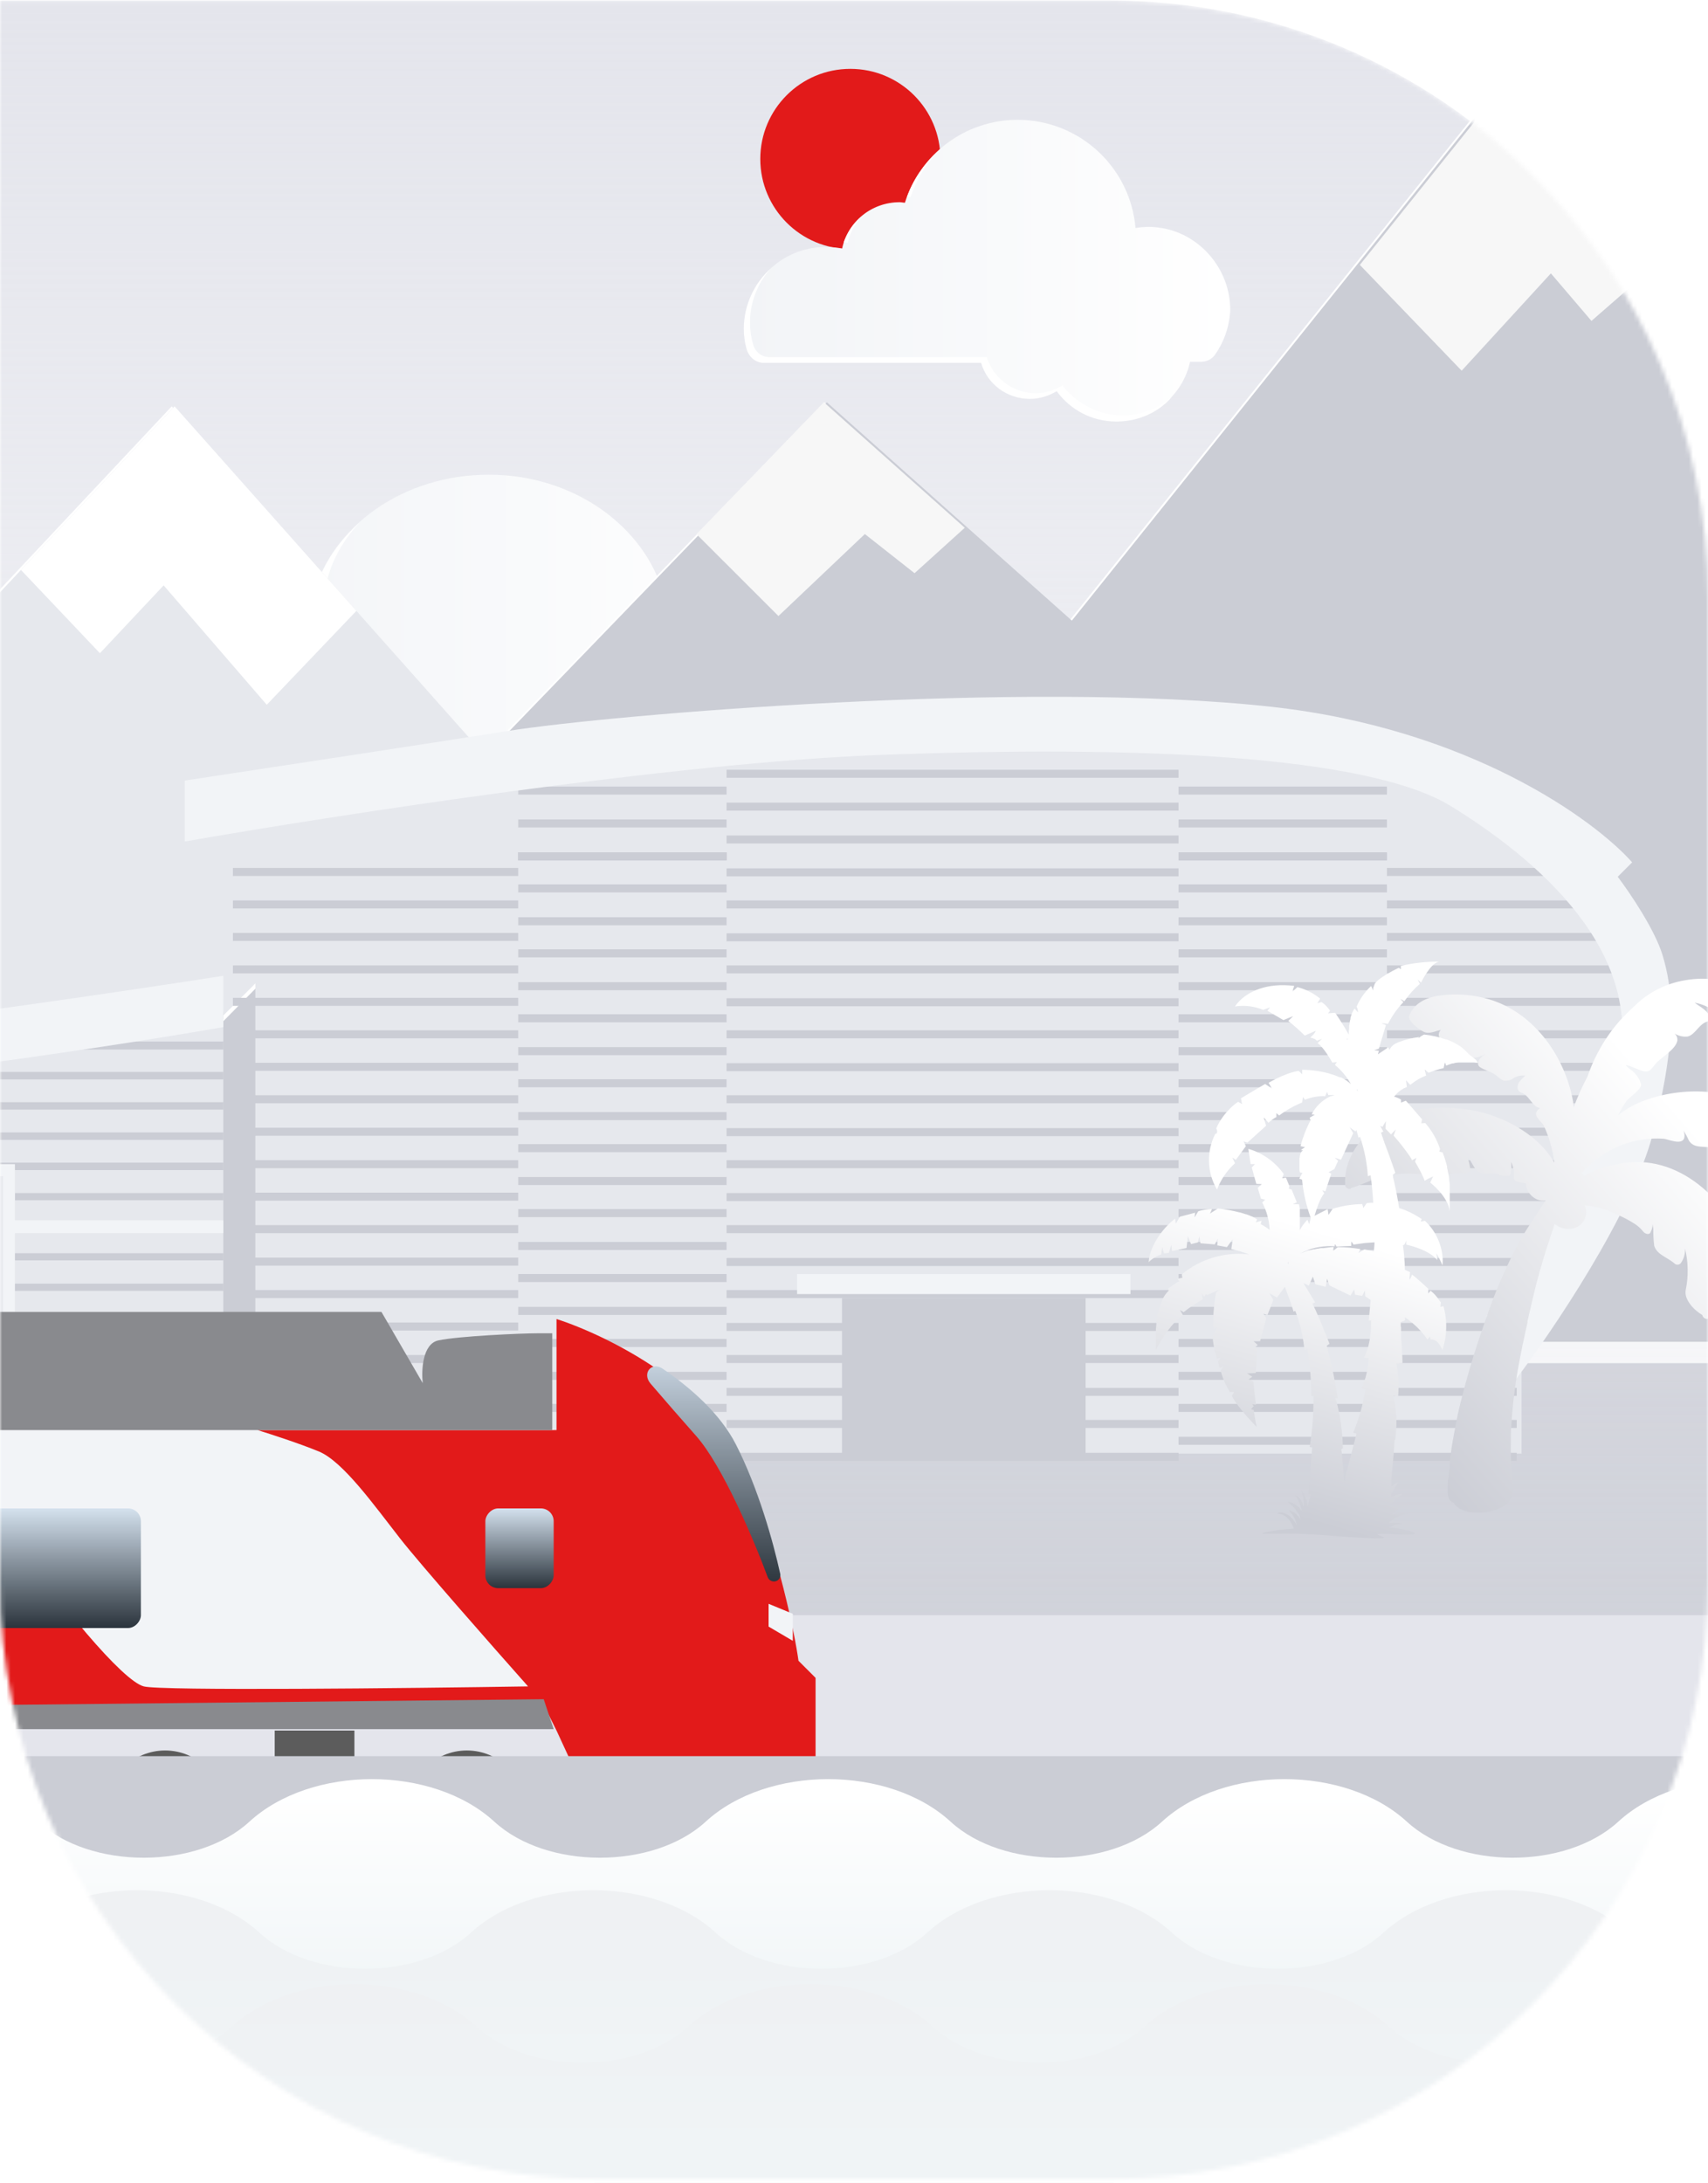 <svg width="400" height="511" viewBox="0 0 400 511" fill="none" xmlns="http://www.w3.org/2000/svg">
<mask id="mask0" style="mask-type:alpha" maskUnits="userSpaceOnUse" x="0" y="0" width="400" height="511">
<path d="M400 140.119C400 62.799 337.32 0.119 260 0.119H0V370.119C0 447.439 62.68 510.119 140 510.119H260C337.32 510.119 400 447.439 400 370.119V140.119Z" fill="#E4E5EC"/>
</mask>
<g mask="url(#mask0)">
<rect width="427" height="121" transform="matrix(-1 0 0 1 408 319.119)" fill="#CBCDD5"/>
<path d="M400 140.119C400 62.799 337.32 0.119 260 0.119H0V370.119C0 447.439 62.68 510.119 140 510.119H260C337.32 510.119 400 447.439 400 370.119V140.119Z" fill="url(#paint0_linear)"/>
<g filter="url(#filter0_d)">
<path d="M161.296 140.386C159.238 140.386 157.18 140.643 155.38 141.158C151.007 125.209 134.286 113.119 114.479 113.119C94.415 113.119 77.695 125.209 73.322 141.415C61.746 144.245 53.257 153.505 53.257 164.309C53.257 177.685 65.862 188.232 81.296 188.232C87.469 188.232 93.129 186.431 97.759 183.602C104.19 189.261 114.479 192.862 125.798 192.862C140.717 192.862 153.579 186.688 158.724 177.942C159.495 177.942 160.524 178.2 161.296 178.2C173.386 178.2 183.418 169.711 183.418 159.421C183.418 148.875 173.386 140.386 161.296 140.386Z" fill="url(#paint1_linear)"/>
<path d="M76.408 138.585C75.637 138.843 74.865 139.1 74.093 139.357C75.894 133.698 79.495 128.553 84.125 124.438C80.267 128.553 77.695 133.184 76.408 138.585Z" fill="white"/>
<path d="M128.627 190.29C139.945 190.29 149.978 186.688 156.408 181.029C150.235 188.232 138.659 193.119 125.54 193.119C114.222 193.119 104.19 189.518 97.502 183.859C92.871 186.688 87.212 188.489 81.039 188.489C65.605 188.489 53 177.685 53 164.566C53 157.878 56.087 151.704 61.232 147.589C57.888 151.447 55.83 156.335 55.83 161.737C55.83 175.113 68.434 185.659 83.868 185.659C90.042 185.659 95.701 183.859 100.331 181.029C107.277 186.431 117.309 190.29 128.627 190.29Z" fill="white"/>
<path d="M179.56 170.225C175.701 175.113 169.013 178.457 161.553 178.457C161.039 178.457 160.267 178.457 159.752 178.457C160.524 177.428 161.296 176.399 161.81 175.37C162.582 175.37 163.611 175.627 164.383 175.627C170.042 175.37 175.444 173.312 179.56 170.225Z" fill="white"/>
<path d="M159.495 178.2C158.724 179.229 157.695 180.257 156.666 181.029C157.438 180 158.209 179.229 158.724 178.2C158.981 178.2 159.238 178.2 159.495 178.2Z" fill="white"/>
</g>
<g filter="url(#filter1_d)">
<path d="M62.463 188.963C62.463 189.816 62.292 190.499 62.121 191.353C61.951 192.207 61.097 192.719 60.243 192.719H12.776C12.264 192.719 11.581 192.378 11.239 192.036C10.215 190.67 9.703 189.133 9.532 187.255C9.361 182.645 12.776 178.547 17.386 178.035C18.24 177.864 19.094 178.035 19.777 178.035C20.289 171.376 25.923 166.254 32.583 166.254C38.388 166.254 43.169 170.01 44.876 175.303C45.047 175.303 45.218 175.303 45.388 175.303C48.462 175.303 51.023 177.523 51.706 180.255C52.218 180.084 52.901 180.084 53.584 180.084C58.536 180.084 62.463 184.011 62.463 188.963Z" fill="url(#paint2_linear)"/>
<path d="M20.8 177.01C20.459 177.01 20.288 177.01 19.947 176.84C20.459 173.937 21.996 171.376 24.045 169.498C22.337 171.547 21.142 174.108 20.8 177.01Z" fill="white"/>
<path d="M61.95 191.524C61.609 192.207 60.926 192.719 60.243 192.719H12.775C12.263 192.719 11.58 192.378 11.239 192.036C10.214 190.67 9.702 189.133 9.531 187.255C9.361 184.523 10.556 181.791 12.605 180.084C11.239 181.791 10.385 184.011 10.385 186.231C10.385 187.938 11.068 189.646 12.092 191.012C12.434 191.524 12.946 191.695 13.629 191.695H61.096C61.438 191.695 61.779 191.524 61.95 191.524Z" fill="white"/>
</g>
<g filter="url(#filter2_d)">
<path d="M199.146 60.306C210.796 60.306 220.239 50.862 220.239 39.212C220.239 27.563 210.796 18.119 199.146 18.119C187.497 18.119 178.053 27.563 178.053 39.212C178.053 50.862 187.497 60.306 199.146 60.306Z" fill="#E21A1A"/>
</g>
<g filter="url(#filter3_d)">
<path d="M271.104 55.243C269.296 55.002 267.488 55.123 265.921 55.364C264.716 41.141 252.783 30.052 238.319 30.052C225.904 30.052 215.418 38.248 211.923 49.458C211.561 49.458 211.079 49.337 210.717 49.337C204.088 49.337 198.543 53.917 197.218 60.185C196.012 59.944 194.686 59.823 193.361 59.823C182.874 59.823 174.437 68.261 174.437 78.747C174.437 80.434 174.678 82.122 175.16 83.689C175.642 85.497 177.209 86.702 179.017 86.702H229.882C231.449 91.523 236.029 95.139 241.332 95.139C243.623 95.139 245.792 94.416 247.721 93.331C250.855 97.671 256.037 100.443 261.703 100.443C270.019 100.443 277.01 94.537 278.698 86.702H281.229C282.555 86.702 283.76 86.1 284.483 85.135C286.532 82.243 287.858 78.747 288.099 74.89C288.34 65.127 280.867 56.328 271.104 55.243Z" fill="url(#paint3_linear)"/>
<path d="M198.544 58.859C198.182 58.739 197.941 58.739 197.579 58.739C198.423 56.449 199.749 54.399 201.557 52.953C200.11 54.52 199.026 56.569 198.544 58.859Z" fill="white"/>
<path d="M213.248 48.132C213.007 48.132 212.646 48.132 212.405 48.132C213.851 44.034 216.382 40.418 219.516 37.525C216.744 40.538 214.574 44.154 213.248 48.132Z" fill="white"/>
<path d="M262.908 99.238C267.368 99.238 271.345 97.55 274.479 94.898C271.345 98.514 266.644 100.684 261.461 100.684C255.676 100.684 250.614 97.912 247.48 93.573C245.672 94.657 243.502 95.381 241.212 95.381C235.788 95.381 231.208 91.885 229.761 86.943H178.897C177.089 86.943 175.522 85.738 174.919 83.93C174.437 82.363 174.196 80.676 174.196 78.988C174.196 73.444 176.607 68.381 180.464 64.886C177.45 68.261 175.642 72.72 175.642 77.542C175.642 79.229 175.883 80.917 176.366 82.604C176.848 84.412 178.415 85.617 180.223 85.617H231.087C232.654 90.559 237.234 94.055 242.538 94.055C244.828 94.055 246.998 93.332 248.806 92.247C252.06 96.345 257.122 99.238 262.908 99.238Z" fill="white"/>
</g>
<g filter="url(#filter4_d)">
<path d="M-118 284.653L55.208 100.127L219.306 284.653H-118Z" fill="white"/>
<path d="M220 284.652H-117.328L24.585 133.451L55.887 100.119L98.462 148.009L220 284.652Z" fill="#E6E8ED"/>
<path d="M98.462 148.009L77.474 169.987L53.325 142.037L38.398 157.917L19.912 138.427L55.887 100.119L98.462 148.009Z" fill="white"/>
</g>
<g filter="url(#filter5_d)">
<path d="M587.277 319.119H-18L122.254 178.693L199.075 99.172L256.453 150.286L323.208 67.011L356.775 25.119L407.427 89.716L587.277 319.119Z" fill="white"/>
<path d="M587.841 319.119H-15.781L122.818 178.693L199.646 99.172L257.018 150.286L323.772 67.011L357.339 25.119L407.991 89.716L587.841 319.119Z" fill="#CBCDD5"/>
<path d="M392.046 68.497L378.708 80.127L369.205 68.997L348.31 91.781L324.467 67.011L358.035 25.119L392.046 68.497Z" fill="#F7F7F7"/>
<path d="M231.941 128.55L220.181 139.187L208.542 130.021L188.306 149.214L169.117 130.044L198.944 99.173L231.941 128.55Z" fill="#F7F7F7"/>
</g>
<rect width="873" height="35" transform="matrix(-1 0 0 1 741 378.119)" fill="#E4E5EC"/>
<g filter="url(#filter6_dd)">
<path d="M59.8 340.292V193.149C101.841 185.892 195.832 170.777 235.471 168.374C285.019 165.372 345.078 183.389 363.095 193.149C381.113 202.908 384.867 235.19 385.617 251.706C386.218 264.919 366.349 301.254 356.339 317.77V340.292H59.8Z" fill="#E6E8ED"/>
<path d="M-229.232 329.782V254.708H-96.352C-57.314 254.708 19.01 240.695 52.293 233.688V329.782H-229.232Z" fill="#E6E8ED"/>
<path fill-rule="evenodd" clip-rule="evenodd" d="M121.36 205.066H54.545V203.189H121.36V205.066Z" fill="#CBCDD5"/>
<path fill-rule="evenodd" clip-rule="evenodd" d="M121.36 212.667H54.545V210.791H121.36V212.667Z" fill="#CBCDD5"/>
<path fill-rule="evenodd" clip-rule="evenodd" d="M121.36 220.269H54.545V218.392H121.36V220.269Z" fill="#CBCDD5"/>
<path fill-rule="evenodd" clip-rule="evenodd" d="M121.36 227.869H54.545V225.993H121.36V227.869Z" fill="#CBCDD5"/>
<path fill-rule="evenodd" clip-rule="evenodd" d="M121.36 235.471H54.545V233.594H121.36V235.471Z" fill="#CBCDD5"/>
<path fill-rule="evenodd" clip-rule="evenodd" d="M121.36 243.072H54.545V241.195H121.36V243.072Z" fill="#CBCDD5"/>
<path fill-rule="evenodd" clip-rule="evenodd" d="M121.36 250.673H54.545V248.796H121.36V250.673Z" fill="#CBCDD5"/>
<path fill-rule="evenodd" clip-rule="evenodd" d="M121.36 258.274H54.545V256.397H121.36V258.274Z" fill="#CBCDD5"/>
<path fill-rule="evenodd" clip-rule="evenodd" d="M121.36 265.875H54.545V263.998H121.36V265.875Z" fill="#CBCDD5"/>
<path fill-rule="evenodd" clip-rule="evenodd" d="M121.36 273.476H54.545V271.599H121.36V273.476Z" fill="#CBCDD5"/>
<path fill-rule="evenodd" clip-rule="evenodd" d="M121.36 281.078H54.545V279.201H121.36V281.078Z" fill="#CBCDD5"/>
<path fill-rule="evenodd" clip-rule="evenodd" d="M121.36 288.679H54.545V286.802H121.36V288.679Z" fill="#CBCDD5"/>
<path fill-rule="evenodd" clip-rule="evenodd" d="M121.36 296.28H54.545V294.403H121.36V296.28Z" fill="#CBCDD5"/>
<path fill-rule="evenodd" clip-rule="evenodd" d="M121.36 303.881H54.545V302.004H121.36V303.881Z" fill="#CBCDD5"/>
<path fill-rule="evenodd" clip-rule="evenodd" d="M121.36 311.483H54.545V309.606H121.36V311.483Z" fill="#CBCDD5"/>
<path fill-rule="evenodd" clip-rule="evenodd" d="M121.36 319.083H54.545V317.207H121.36V319.083Z" fill="#CBCDD5"/>
<path fill-rule="evenodd" clip-rule="evenodd" d="M121.36 326.684H54.545V324.807H121.36V326.684Z" fill="#CBCDD5"/>
<path fill-rule="evenodd" clip-rule="evenodd" d="M121.36 334.286H54.545V332.409H121.36V334.286Z" fill="#CBCDD5"/>
<path fill-rule="evenodd" clip-rule="evenodd" d="M121.36 341.887H54.545V340.01H121.36V341.887Z" fill="#CBCDD5"/>
<path fill-rule="evenodd" clip-rule="evenodd" d="M52.293 238.567H19.261V236.878H52.293V238.567Z" fill="#CBCDD5"/>
<path fill-rule="evenodd" clip-rule="evenodd" d="M52.293 245.699H19.261V243.822H52.293V245.699Z" fill="#CBCDD5"/>
<path fill-rule="evenodd" clip-rule="evenodd" d="M52.293 252.69H-234.112V250.942H52.293V252.69Z" fill="#CBCDD5"/>
<path fill-rule="evenodd" clip-rule="evenodd" d="M52.293 259.766H-234.112V258.019H52.293V259.766Z" fill="#CBCDD5"/>
<path fill-rule="evenodd" clip-rule="evenodd" d="M52.293 266.843H-234.112V265.096H52.293V266.843Z" fill="#CBCDD5"/>
<path fill-rule="evenodd" clip-rule="evenodd" d="M52.293 273.919H-234.112V272.172H52.293V273.919Z" fill="#CBCDD5"/>
<path fill-rule="evenodd" clip-rule="evenodd" d="M52.293 280.984H3.495V279.295H52.293V280.984Z" fill="#CBCDD5"/>
<path fill-rule="evenodd" clip-rule="evenodd" d="M52.293 288.679H1.243V285.676H52.293V288.679Z" fill="#F2F4F7"/>
<path fill-rule="evenodd" clip-rule="evenodd" d="M52.293 295.06H1.243V293.371H52.293V295.06Z" fill="#CBCDD5"/>
<path fill-rule="evenodd" clip-rule="evenodd" d="M52.293 302.192H1.243V300.503H52.293V302.192Z" fill="#CBCDD5"/>
<path fill-rule="evenodd" clip-rule="evenodd" d="M52.293 309.699H1.243V307.072H52.293V309.699Z" fill="#F2F4F7"/>
<path fill-rule="evenodd" clip-rule="evenodd" d="M52.293 316.379H-234.112V314.632H52.293V316.379Z" fill="#CBCDD5"/>
<path fill-rule="evenodd" clip-rule="evenodd" d="M52.293 323.456H-234.112V321.708H52.293V323.456Z" fill="#CBCDD5"/>
<path fill-rule="evenodd" clip-rule="evenodd" d="M52.293 330.532H-234.112V328.785H52.293V330.532Z" fill="#CBCDD5"/>
<path fill-rule="evenodd" clip-rule="evenodd" d="M379.612 205.066H324.808V203.189H379.612V205.066Z" fill="#CBCDD5"/>
<path fill-rule="evenodd" clip-rule="evenodd" d="M379.612 212.667H324.808V210.791H379.612V212.667Z" fill="#CBCDD5"/>
<path fill-rule="evenodd" clip-rule="evenodd" d="M379.612 220.269H324.808V218.392H379.612V220.269Z" fill="#CBCDD5"/>
<path fill-rule="evenodd" clip-rule="evenodd" d="M379.612 227.869H324.808V225.993H379.612V227.869Z" fill="#CBCDD5"/>
<path fill-rule="evenodd" clip-rule="evenodd" d="M379.612 235.471H324.808V233.594H379.612V235.471Z" fill="#CBCDD5"/>
<path fill-rule="evenodd" clip-rule="evenodd" d="M379.612 243.072H324.808V241.195H379.612V243.072Z" fill="#CBCDD5"/>
<path fill-rule="evenodd" clip-rule="evenodd" d="M379.612 250.673H324.808V248.796H379.612V250.673Z" fill="#CBCDD5"/>
<path fill-rule="evenodd" clip-rule="evenodd" d="M379.612 258.274H324.808V256.397H379.612V258.274Z" fill="#CBCDD5"/>
<path fill-rule="evenodd" clip-rule="evenodd" d="M379.612 265.875H324.808V263.998H379.612V265.875Z" fill="#CBCDD5"/>
<path fill-rule="evenodd" clip-rule="evenodd" d="M379.612 273.476H324.808V271.599H379.612V273.476Z" fill="#CBCDD5"/>
<path fill-rule="evenodd" clip-rule="evenodd" d="M369.101 281.171H324.808V279.295H369.101V281.171Z" fill="#CBCDD5"/>
<path fill-rule="evenodd" clip-rule="evenodd" d="M369.101 288.679H324.808V286.802H369.101V288.679Z" fill="#CBCDD5"/>
<path fill-rule="evenodd" clip-rule="evenodd" d="M369.101 296.373H324.808V294.497H369.101V296.373Z" fill="#CBCDD5"/>
<path fill-rule="evenodd" clip-rule="evenodd" d="M369.101 303.881H324.808V302.004H369.101V303.881Z" fill="#CBCDD5"/>
<path fill-rule="evenodd" clip-rule="evenodd" d="M348.832 311.576H324.808V309.699H348.832V311.576Z" fill="#CBCDD5"/>
<path fill-rule="evenodd" clip-rule="evenodd" d="M355.213 319.083H324.808V317.207H355.213V319.083Z" fill="#CBCDD5"/>
<path fill-rule="evenodd" clip-rule="evenodd" d="M355.213 326.778H324.808V324.901H355.213V326.778Z" fill="#CBCDD5"/>
<path fill-rule="evenodd" clip-rule="evenodd" d="M355.213 334.286H324.808V332.409H355.213V334.286Z" fill="#CBCDD5"/>
<path fill-rule="evenodd" clip-rule="evenodd" d="M355.213 341.981H324.808V340.104H355.213V341.981Z" fill="#CBCDD5"/>
<path fill-rule="evenodd" clip-rule="evenodd" d="M276.011 205.16H170.158V203.283H276.011V205.16Z" fill="#CBCDD5"/>
<path fill-rule="evenodd" clip-rule="evenodd" d="M276.011 197.465H170.158V195.588H276.011V197.465Z" fill="#CBCDD5"/>
<path fill-rule="evenodd" clip-rule="evenodd" d="M276.011 189.77H170.158V187.893H276.011V189.77Z" fill="#CBCDD5"/>
<path fill-rule="evenodd" clip-rule="evenodd" d="M276.011 182.075H170.158V180.198H276.011V182.075Z" fill="#CBCDD5"/>
<path fill-rule="evenodd" clip-rule="evenodd" d="M276.011 212.668H170.158V210.791H276.011V212.668Z" fill="#CBCDD5"/>
<path fill-rule="evenodd" clip-rule="evenodd" d="M276.011 220.362H170.158V218.486H276.011V220.362Z" fill="#CBCDD5"/>
<path fill-rule="evenodd" clip-rule="evenodd" d="M276.011 227.87H170.158V225.993H276.011V227.87Z" fill="#CBCDD5"/>
<path fill-rule="evenodd" clip-rule="evenodd" d="M276.011 235.565H170.158V233.688H276.011V235.565Z" fill="#CBCDD5"/>
<path fill-rule="evenodd" clip-rule="evenodd" d="M276.011 243.072H170.158V241.195H276.011V243.072Z" fill="#CBCDD5"/>
<path fill-rule="evenodd" clip-rule="evenodd" d="M276.011 250.767H170.158V248.89H276.011V250.767Z" fill="#CBCDD5"/>
<path fill-rule="evenodd" clip-rule="evenodd" d="M276.011 258.274H170.158V256.397H276.011V258.274Z" fill="#CBCDD5"/>
<path fill-rule="evenodd" clip-rule="evenodd" d="M276.011 265.969H170.158V264.092H276.011V265.969Z" fill="#CBCDD5"/>
<path fill-rule="evenodd" clip-rule="evenodd" d="M276.011 273.476H170.158V271.6H276.011V273.476Z" fill="#CBCDD5"/>
<path fill-rule="evenodd" clip-rule="evenodd" d="M276.011 281.172H170.158V279.295H276.011V281.172Z" fill="#CBCDD5"/>
<path fill-rule="evenodd" clip-rule="evenodd" d="M276.011 288.679H170.158V286.802H276.011V288.679Z" fill="#CBCDD5"/>
<path fill-rule="evenodd" clip-rule="evenodd" d="M276.011 296.374H170.158V294.497H276.011V296.374Z" fill="#CBCDD5"/>
<path fill-rule="evenodd" clip-rule="evenodd" d="M276.011 303.881H170.158V302.004H276.011V303.881Z" fill="#CBCDD5"/>
<path fill-rule="evenodd" clip-rule="evenodd" d="M276.011 311.576H170.158V309.699H276.011V311.576Z" fill="#CBCDD5"/>
<path fill-rule="evenodd" clip-rule="evenodd" d="M276.011 319.084H170.158V317.207H276.011V319.084Z" fill="#CBCDD5"/>
<path fill-rule="evenodd" clip-rule="evenodd" d="M276.011 326.778H170.158V324.901H276.011V326.778Z" fill="#CBCDD5"/>
<path fill-rule="evenodd" clip-rule="evenodd" d="M276.011 334.286H170.158V332.409H276.011V334.286Z" fill="#CBCDD5"/>
<path fill-rule="evenodd" clip-rule="evenodd" d="M276.011 341.981H170.158V340.104H276.011V341.981Z" fill="#CBCDD5"/>
<path fill-rule="evenodd" clip-rule="evenodd" d="M170.158 201.406H121.36V199.53H170.158V201.406Z" fill="#CBCDD5"/>
<path fill-rule="evenodd" clip-rule="evenodd" d="M170.158 201.406H121.36V199.53H170.158V201.406Z" fill="#CBCDD5"/>
<path fill-rule="evenodd" clip-rule="evenodd" d="M170.158 201.406H121.36V199.53H170.158V201.406Z" fill="#CBCDD5"/>
<path fill-rule="evenodd" clip-rule="evenodd" d="M170.158 193.711H121.36V191.835H170.158V193.711Z" fill="#CBCDD5"/>
<path fill-rule="evenodd" clip-rule="evenodd" d="M170.158 186.016H121.36V184.139H170.158V186.016Z" fill="#CBCDD5"/>
<path fill-rule="evenodd" clip-rule="evenodd" d="M170.158 208.914H121.36V207.037H170.158V208.914Z" fill="#CBCDD5"/>
<path fill-rule="evenodd" clip-rule="evenodd" d="M170.158 216.609H121.36V214.732H170.158V216.609Z" fill="#CBCDD5"/>
<path fill-rule="evenodd" clip-rule="evenodd" d="M170.158 224.116H121.36V222.239H170.158V224.116Z" fill="#CBCDD5"/>
<path fill-rule="evenodd" clip-rule="evenodd" d="M170.158 231.811H121.36V229.934H170.158V231.811Z" fill="#CBCDD5"/>
<path fill-rule="evenodd" clip-rule="evenodd" d="M170.158 239.319H121.36V237.442H170.158V239.319Z" fill="#CBCDD5"/>
<path fill-rule="evenodd" clip-rule="evenodd" d="M170.158 247.013H121.36V245.137H170.158V247.013Z" fill="#CBCDD5"/>
<path fill-rule="evenodd" clip-rule="evenodd" d="M170.158 254.521H121.36V252.644H170.158V254.521Z" fill="#CBCDD5"/>
<path fill-rule="evenodd" clip-rule="evenodd" d="M170.158 262.216H121.36V260.339H170.158V262.216Z" fill="#CBCDD5"/>
<path fill-rule="evenodd" clip-rule="evenodd" d="M170.158 269.723H121.36V267.846H170.158V269.723Z" fill="#CBCDD5"/>
<path fill-rule="evenodd" clip-rule="evenodd" d="M170.158 277.418H121.36V275.541H170.158V277.418Z" fill="#CBCDD5"/>
<path fill-rule="evenodd" clip-rule="evenodd" d="M170.158 284.925H121.36V283.048H170.158V284.925Z" fill="#CBCDD5"/>
<path fill-rule="evenodd" clip-rule="evenodd" d="M170.158 292.62H121.36V290.743H170.158V292.62Z" fill="#CBCDD5"/>
<path fill-rule="evenodd" clip-rule="evenodd" d="M170.158 300.127H121.36V298.251H170.158V300.127Z" fill="#CBCDD5"/>
<path fill-rule="evenodd" clip-rule="evenodd" d="M170.158 307.823H121.36V305.946H170.158V307.823Z" fill="#CBCDD5"/>
<path fill-rule="evenodd" clip-rule="evenodd" d="M170.158 315.33H121.36V313.453H170.158V315.33Z" fill="#CBCDD5"/>
<path fill-rule="evenodd" clip-rule="evenodd" d="M170.158 323.025H121.36V321.148H170.158V323.025Z" fill="#CBCDD5"/>
<path fill-rule="evenodd" clip-rule="evenodd" d="M170.158 330.532H121.36V328.656H170.158V330.532Z" fill="#CBCDD5"/>
<path fill-rule="evenodd" clip-rule="evenodd" d="M170.158 338.227H121.36V336.35H170.158V338.227Z" fill="#CBCDD5"/>
<path fill-rule="evenodd" clip-rule="evenodd" d="M324.808 201.406H276.011V199.53H324.808V201.406Z" fill="#CBCDD5"/>
<path fill-rule="evenodd" clip-rule="evenodd" d="M324.808 201.406H276.011V199.53H324.808V201.406Z" fill="#CBCDD5"/>
<path fill-rule="evenodd" clip-rule="evenodd" d="M324.808 201.406H276.011V199.53H324.808V201.406Z" fill="#CBCDD5"/>
<path fill-rule="evenodd" clip-rule="evenodd" d="M324.808 193.711H276.011V191.835H324.808V193.711Z" fill="#CBCDD5"/>
<path fill-rule="evenodd" clip-rule="evenodd" d="M324.808 186.016H276.011V184.139H324.808V186.016Z" fill="#CBCDD5"/>
<path fill-rule="evenodd" clip-rule="evenodd" d="M324.808 208.914H276.011V207.037H324.808V208.914Z" fill="#CBCDD5"/>
<path fill-rule="evenodd" clip-rule="evenodd" d="M324.808 216.609H276.011V214.732H324.808V216.609Z" fill="#CBCDD5"/>
<path fill-rule="evenodd" clip-rule="evenodd" d="M324.808 224.116H276.011V222.239H324.808V224.116Z" fill="#CBCDD5"/>
<path fill-rule="evenodd" clip-rule="evenodd" d="M324.808 231.811H276.011V229.934H324.808V231.811Z" fill="#CBCDD5"/>
<path fill-rule="evenodd" clip-rule="evenodd" d="M324.808 239.319H276.011V237.442H324.808V239.319Z" fill="#CBCDD5"/>
<path fill-rule="evenodd" clip-rule="evenodd" d="M324.808 247.013H276.011V245.137H324.808V247.013Z" fill="#CBCDD5"/>
<path fill-rule="evenodd" clip-rule="evenodd" d="M324.808 254.521H276.011V252.644H324.808V254.521Z" fill="#CBCDD5"/>
<path fill-rule="evenodd" clip-rule="evenodd" d="M324.808 262.216H276.011V260.339H324.808V262.216Z" fill="#CBCDD5"/>
<path fill-rule="evenodd" clip-rule="evenodd" d="M324.808 269.723H276.011V267.846H324.808V269.723Z" fill="#CBCDD5"/>
<path fill-rule="evenodd" clip-rule="evenodd" d="M324.808 277.418H276.011V275.541H324.808V277.418Z" fill="#CBCDD5"/>
<path fill-rule="evenodd" clip-rule="evenodd" d="M324.808 284.925H276.011V283.048H324.808V284.925Z" fill="#CBCDD5"/>
<path fill-rule="evenodd" clip-rule="evenodd" d="M324.808 292.62H276.011V290.743H324.808V292.62Z" fill="#CBCDD5"/>
<path fill-rule="evenodd" clip-rule="evenodd" d="M324.808 300.127H276.011V298.251H324.808V300.127Z" fill="#CBCDD5"/>
<path fill-rule="evenodd" clip-rule="evenodd" d="M324.808 307.823H276.011V305.946H324.808V307.823Z" fill="#CBCDD5"/>
<path fill-rule="evenodd" clip-rule="evenodd" d="M324.808 315.33H276.011V313.453H324.808V315.33Z" fill="#CBCDD5"/>
<path fill-rule="evenodd" clip-rule="evenodd" d="M324.808 323.025H276.011V321.148H324.808V323.025Z" fill="#CBCDD5"/>
<path fill-rule="evenodd" clip-rule="evenodd" d="M324.808 330.532H276.011V328.656H324.808V330.532Z" fill="#CBCDD5"/>
<path fill-rule="evenodd" clip-rule="evenodd" d="M324.808 338.227H276.011V336.35H324.808V338.227Z" fill="#CBCDD5"/>
<path d="M43.284 196.995V182.731C60.676 180.104 100.189 174.098 119.108 171.095C142.756 167.341 239.975 159.083 297.782 165.464C344.027 170.569 373.355 191.865 382.239 201.875L378.861 205.253C381.614 208.882 387.569 217.64 389.371 223.646C391.623 231.153 393.125 242.039 387.119 265.312C382.314 283.93 363.596 311.607 354.837 323.118L348.081 308.103C356.089 298.094 373.456 272.519 378.861 250.297C385.617 222.52 359.342 200.749 339.823 188.737C320.304 176.725 266.251 174.473 206.193 176.725C158.146 178.527 77.567 190.989 43.284 196.995Z" fill="#F2F4F7"/>
<rect x="197.184" y="303.881" width="57.056" height="38.1" fill="#CBCDD5"/>
<rect x="186.674" y="298.251" width="78.076" height="4.692" fill="#F2F4F7"/>
<path d="M52.293 240.444V228.433C17.259 233.938 -66.623 246 -121.877 250.204C-177.131 254.408 -228.981 248.452 -248 244.949V253.958C-227.48 257.461 -171.125 263.567 -109.865 259.963C-48.606 256.36 23.765 245.449 52.293 240.444Z" fill="#F2F4F7"/>
<path fill-rule="evenodd" clip-rule="evenodd" d="M0.68 275.354H-12.458V314.392H0.68V275.354ZM-15.273 272.538V317.207H3.495V272.538H-15.273Z" fill="#F2F4F7"/>
</g>
<g filter="url(#filter7_d)">
<path d="M371.8 258.967C370.546 261.331 369.448 263.773 368.513 266.28C368.513 266.167 368.513 266.042 368.513 265.93C368.513 265.817 368.438 265.48 368.413 265.255C368.388 265.03 368.413 265.042 368.413 264.93C366.431 253.842 358.703 243.367 347.652 240.642C343.84 239.679 339.866 239.542 335.997 240.242L335.583 240.354L335.169 240.467L334.392 240.742L334.078 240.854C333.748 240.991 333.425 241.145 333.112 241.317L332.824 241.492C332.623 241.617 332.41 241.754 332.209 241.904L331.895 242.154L331.406 242.617L331.13 242.917C330.98 243.092 330.842 243.292 330.704 243.479C330.566 243.667 330.566 243.679 330.503 243.792C330.314 244.11 330.154 244.445 330.026 244.792C329.549 246.042 332.535 248.092 333.413 248.542C334.668 249.154 336.161 248.417 337.566 247.992C337.257 248.222 337.047 248.56 336.977 248.937C336.907 249.315 336.983 249.705 337.189 250.029C337.979 251.567 340.438 252.867 341.806 253.842C342.762 254.42 343.869 254.701 344.986 254.65C346.103 254.599 347.179 254.217 348.078 253.555C347.187 254.205 346.259 254.805 346.134 255.942C346.133 256.111 346.174 256.278 346.253 256.429C346.332 256.579 346.446 256.708 346.585 256.805C347.84 257.642 349.245 257.817 350.449 258.805C351.026 259.28 351.942 260.18 352.795 259.992C353.229 259.95 353.653 259.836 354.049 259.655C354.958 258.974 356.095 258.669 357.223 258.805C356.78 259.195 356.361 259.613 355.969 260.055C355.743 260.309 355.578 260.611 355.487 260.938C355.396 261.265 355.38 261.608 355.442 261.942C355.501 262.149 355.613 262.337 355.767 262.488C355.921 262.639 356.111 262.748 356.32 262.805C357.825 263.28 358.515 265.192 359.782 266.067C360.058 266.241 360.373 266.344 360.698 266.367C360.272 266.629 359.945 267.025 359.77 267.492C359.444 268.33 360.761 269.467 361.3 270.13C361.387 270.215 361.455 270.317 361.501 270.43C362.798 273.195 363.645 276.149 364.01 279.18C363.822 278.842 363.608 278.505 363.395 278.167C363.182 277.83 363.006 277.605 362.793 277.317C358.465 271.43 350.336 267.63 343.7 266.755C339.035 266.067 334.285 266.19 329.662 267.117C328.54 267.374 327.441 267.721 326.376 268.155L326.062 268.292C325.686 268.455 325.322 268.63 324.958 268.817L324.544 269.03C324.113 269.28 323.694 269.551 323.29 269.842C318.46 273.267 314.671 278.28 315.023 284.442C315.023 285.13 316.277 285.692 316.465 285.042H316.678C318.911 284.38 321.057 283.23 323.277 282.542C326.241 281.785 329.314 281.548 332.359 281.842C334.517 282.005 334.63 281.067 334.379 279.805C335.144 280.905 335.885 282.042 337.152 282.192C338.225 282.221 339.295 282.06 340.313 281.717C341.567 281.467 342.684 281.817 343.838 281.492C343.927 281.468 344.01 281.426 344.082 281.369C344.154 281.312 344.214 281.242 344.259 281.161C344.303 281.081 344.331 280.992 344.341 280.901C344.35 280.81 344.341 280.718 344.315 280.63C344.153 279.637 343.926 278.656 343.637 277.692C344.766 278.942 345.243 281.192 346.949 281.617C348.203 281.942 349.458 281.455 350.788 281.88C351.517 282.172 352.298 282.312 353.083 282.292C353.167 282.297 353.252 282.286 353.331 282.258C353.411 282.231 353.484 282.188 353.547 282.132C353.61 282.077 353.661 282.009 353.698 281.934C353.735 281.858 353.756 281.776 353.761 281.692C353.973 280.804 354.012 279.883 353.874 278.98C354.393 280.062 354.626 281.258 354.551 282.455C354.506 282.713 354.561 282.978 354.706 283.196C354.85 283.415 355.073 283.57 355.329 283.63C355.918 283.767 356.583 283.892 357.374 284.042C357.361 284.159 357.361 284.276 357.374 284.392C357.416 284.708 357.492 285.018 357.6 285.317L357.712 285.542C357.797 285.752 357.902 285.953 358.026 286.142C358.076 286.224 358.13 286.304 358.189 286.38C358.317 286.547 358.455 286.706 358.603 286.855L358.804 287.055C358.967 287.191 359.139 287.316 359.318 287.43L359.456 287.53C360.21 287.978 361.096 288.154 361.965 288.03L361.426 288.842C360.497 290.305 359.544 291.717 358.603 293.155C357.662 294.58 356.759 296.017 355.918 297.517C353.155 302.614 350.785 307.912 348.831 313.368C348.417 314.505 348.015 315.643 347.639 316.768C345.14 323.793 343.046 330.955 341.367 338.218C341.372 338.259 341.372 338.301 341.367 338.343C341.229 339.03 341.078 339.73 340.94 340.43C340.476 342.93 339.949 345.43 339.686 348.018C339.598 348.83 339.523 349.618 339.485 350.43C339.485 350.88 339.385 351.455 339.297 352.08V352.243C339.297 352.53 339.209 352.83 339.159 353.143L339.046 354.068C339.046 354.155 339.046 354.255 339.046 354.355C339.046 354.455 339.046 354.793 339.046 355.018C339.046 355.243 339.046 355.243 339.046 355.355V356.08C339.04 356.189 339.04 356.297 339.046 356.405C339.046 356.593 339.046 356.768 339.109 356.943C339.102 357.026 339.102 357.11 339.109 357.193C339.151 357.424 339.227 357.647 339.334 357.855C339.587 358.304 339.979 358.659 340.451 358.868C342.333 361.918 348.868 361.48 351.653 359.843C352.654 359.384 353.465 358.595 353.947 357.608C354.43 356.621 354.555 355.498 354.3 354.43C354.15 353.43 354.062 352.43 353.974 351.418V350.805C353.824 348.668 353.786 346.518 353.836 344.368C353.836 343.993 353.836 343.63 353.836 343.268C353.836 342.468 353.836 341.668 353.936 340.868C354.165 336.75 354.622 332.648 355.304 328.58C355.404 327.943 355.53 327.33 355.643 326.668C356.257 323.293 356.972 319.93 357.725 316.58C357.72 316.488 357.72 316.397 357.725 316.305C358.064 314.805 358.415 313.293 358.766 311.793C359.193 309.918 359.669 308.043 360.159 306.192C360.347 305.505 360.548 304.817 360.736 304.13L360.924 303.492C361.413 301.792 361.915 300.092 362.479 298.405C362.642 297.93 362.806 297.43 362.969 296.93C362.969 296.78 363.069 296.655 363.107 296.505C363.42 295.53 363.746 294.53 364.098 293.517L364.273 293.667L364.763 293.992C365.801 294.617 367.034 294.835 368.225 294.605C368.811 294.504 369.367 294.271 369.85 293.923C370.332 293.576 370.729 293.124 371.01 292.601C371.29 292.077 371.447 291.497 371.469 290.905C371.491 290.312 371.377 289.722 371.135 289.18C373.402 289.34 375.62 289.907 377.684 290.855L378.737 291.342C380.191 291.96 381.588 292.7 382.915 293.555C383.655 294.047 384.312 294.655 384.859 295.355C385.148 295.742 386.114 296.192 386.49 295.592C386.83 294.975 387.015 294.284 387.029 293.58C387.092 293.955 387.155 294.342 387.193 294.717C387.175 296.029 387.246 297.34 387.406 298.642C388.046 300.767 390.605 301.38 392.148 302.78C392.337 302.964 392.592 303.067 392.857 303.067C393.121 303.067 393.376 302.964 393.565 302.78C394.332 301.761 394.702 300.5 394.607 299.23C395.385 302.41 395.449 305.722 394.795 308.93C394.293 311.218 396.752 313.718 398.671 314.855C398.746 315.443 399.562 316.005 400.114 315.655C401.933 314.405 401.995 312.005 402.271 310.03C402.271 309.755 402.359 309.455 402.397 309.168C402.412 312.146 401.916 315.106 400.929 317.918C400.91 318.019 400.922 318.124 400.965 318.218C401.007 318.312 401.078 318.39 401.167 318.443C401.177 318.616 401.248 318.78 401.368 318.905C402.623 320.443 404.304 321.48 405.52 323.143C405.759 323.455 406.562 323.805 406.838 323.33C407.197 322.691 407.52 322.031 407.804 321.355C407.866 321.218 407.929 321.093 407.979 320.968C408.23 320.355 408.456 319.718 408.669 319.08L408.857 318.455L408.97 318.055V318.13C412.019 307.143 407.816 293.355 399.712 285.917C394.757 281.367 388.485 278.505 381.648 279.117C380.303 279.242 378.967 279.447 377.646 279.73L376.906 279.917L376.58 279.992C376.078 280.117 375.589 280.267 375.112 280.43L374.723 280.555L373.569 280.992L373.205 281.142C372.728 281.355 372.264 281.58 371.813 281.83L371.637 281.93L370.96 282.33V282.255C370.814 282.003 370.646 281.764 370.458 281.542C370.872 281.105 371.261 280.655 371.712 280.292C374.045 277.961 376.852 276.155 379.944 274.997C383.037 273.839 386.343 273.356 389.639 273.58C390.592 273.667 393.816 275.167 394.418 273.467C394.576 272.865 394.513 272.228 394.243 271.667C394.733 272.388 395.153 273.154 395.497 273.955C395.763 274.425 396.165 274.804 396.651 275.042C397.831 275.642 399.486 275.342 400.779 275.705C401.732 275.98 402.585 276.355 403.538 276.605C406.762 277.43 404.981 272.73 403.99 269.955C405.637 271.913 406.664 274.314 406.938 276.855C406.955 277.25 407.081 277.633 407.302 277.962C407.524 278.291 407.832 278.552 408.192 278.717C409.66 279.655 411.956 279.967 413.637 280.655C414.54 281.055 414.891 281.192 415.719 280.83C415.805 280.781 415.876 280.709 415.924 280.624C415.973 280.538 415.997 280.441 415.995 280.342C416.111 278.883 416.056 277.414 415.832 275.967C416.815 277.942 417.297 280.126 417.237 282.33C417.215 282.637 417.273 282.944 417.405 283.222C417.536 283.5 417.738 283.74 417.99 283.917C419.32 284.58 423.447 286.305 424.726 285.042C425.354 284.43 424.727 281.43 424.576 280.655C424.488 280.205 424.4 279.767 424.287 279.33C424.287 279.13 424.175 278.942 424.124 278.755C424.074 278.567 423.986 278.305 423.911 278.08C423.836 277.855 423.735 277.555 423.635 277.305C423.535 277.055 423.522 277.042 423.472 276.917C423.422 276.792 423.221 276.33 423.071 276.042C422.882 275.667 422.682 275.292 422.468 274.942C420.159 271.218 416.841 268.22 412.897 266.292C408.458 264.035 403.585 262.756 398.607 262.54C393.629 262.324 388.662 263.178 384.044 265.042C382.875 265.535 381.754 266.133 380.694 266.83C380.067 267.23 379.44 267.655 378.888 268.08C379.59 266.967 380.142 265.755 380.933 264.73C381.723 263.705 384.583 261.98 384.307 260.755C383.887 259.358 383.003 258.145 381.798 257.317C378.8 255.08 383.68 257.48 384.721 257.73C386.49 258.142 386.703 257.18 387.807 255.942C389.2 254.392 392.411 252.717 392.825 250.605C392.855 250.302 392.814 249.996 392.705 249.712C392.596 249.428 392.423 249.173 392.198 248.967C393.105 249.526 394.173 249.768 395.234 249.654C397.103 249.179 397.881 246.617 400.001 246.092C400.086 246.069 400.165 246.029 400.235 245.975C400.304 245.921 400.361 245.853 400.404 245.776C400.446 245.699 400.472 245.614 400.48 245.526C400.489 245.439 400.479 245.351 400.452 245.267C399.976 243.442 398.157 242.767 396.877 241.729C398.914 242.087 400.807 243.014 402.334 244.404C402.681 244.629 403.087 244.746 403.501 244.742C404.191 244.804 404.856 244.117 405.295 243.717C406.579 242.658 408.089 241.905 409.71 241.517H409.786C410.212 241.517 410.25 240.842 409.786 240.554C409.322 240.267 408.92 240.029 408.531 239.754C406.562 238.417 405.144 237.067 402.434 236.429C399.808 235.992 397.124 236.017 394.506 236.504C390.16 237.238 386.14 239.269 382.978 242.329C382.952 242.362 382.922 242.391 382.89 242.417L381.761 243.479L381.196 244.017C380.644 244.567 380.105 245.117 379.578 245.679C376.12 249.546 373.476 254.064 371.8 258.967Z" fill="url(#paint4_linear)"/>
</g>
<g filter="url(#filter8_d)">
<path d="M275.929 298.678L276.188 296.965L276.597 298.422L277.727 298.287L278.327 296.439L278.463 297.882L281.869 297.154L282.196 294.388L282.931 296.25L284.539 295.845L284.866 294.401L285.138 296.047L288.476 296.317L289.212 294.968L289.076 296.546L290.438 296.789L291.337 296.951L292.699 295.103L292.359 297.41C293.726 297.709 295.069 298.106 296.378 298.597H296.527L296.187 298.692V298.611H296.078C293.337 298.352 290.571 298.637 287.942 299.448C285.313 300.258 282.874 301.579 280.765 303.333L280.902 304.13L279.798 304.345L280.071 304.939L277.523 306.653L277.727 307.111C277.055 307.762 276.518 308.537 276.147 309.392C276.147 309.392 276.147 309.513 276.147 309.567C276.147 309.621 275.943 310.026 275.847 310.282C275.752 310.539 275.779 310.471 275.738 310.552C275.697 310.633 275.548 311.105 275.466 311.402C275.44 311.499 275.408 311.593 275.37 311.686C275.127 312.6 274.94 313.528 274.812 314.465C274.812 314.627 274.812 314.803 274.812 314.964C274.812 315.342 274.73 315.747 274.703 316.165V316.813C274.703 317.231 274.703 317.69 274.703 318.162C274.703 318.392 274.703 318.594 274.703 318.823C274.703 319.323 274.703 319.849 274.703 320.389V320.659C274.703 320.888 274.703 321.023 274.703 321.023C274.707 320.964 274.707 320.906 274.703 320.847C274.71 320.906 274.71 320.965 274.703 321.023C274.989 320.47 275.261 319.97 275.548 319.498C275.612 319.368 275.685 319.242 275.766 319.12C276.024 318.675 276.283 318.27 276.528 317.879L276.61 317.758C276.855 317.393 277.087 317.056 277.319 316.746C277.319 316.638 277.468 316.543 277.537 316.449C277.755 316.152 277.986 315.868 278.19 315.612L278.299 315.477L278.872 314.83L279.049 314.627L279.594 314.074L280.071 313.642L280.166 313.561L280.547 313.251C280.713 313.129 280.886 313.016 281.065 312.914L280.329 311.659L281.201 312.185C282.597 311.06 284.093 310.062 285.67 309.203L285.479 307.746L286.01 308.609L286.405 307.948L286.678 308.15L289.675 306.909L288.789 307.543C288.288 310.367 288.055 313.231 288.095 316.098V316.165L289.089 315.72L287.972 317.677C288.065 319.438 288.39 321.18 288.939 322.858L289.021 323.128L289.866 322.777L289.266 323.681L289.62 325.26L290.52 324.868L289.866 325.853C290.319 327.628 291.059 329.319 292.059 330.859H293.013L292.509 331.75C293.517 334.179 298.312 339.063 298.312 339.063C298.026 338.024 297.617 335.083 297.617 335.083L296.977 334.907L297.617 334.152L297.209 333.693L298.135 333.868L297.508 328.377L296.405 327.918L297.277 327.284L296.051 326.528L298.094 326.42L298.326 321.023L297.985 320.375L298.557 319.862L297.576 318.999H299.089L300.546 313.602L299.906 312.563L300.832 312.846L302.195 309.338L301.323 307.773L303.067 308.758L304.906 306.248C305.464 307.705 306.513 310.525 306.949 312.05L307.344 311.875C308.476 314.817 309.196 317.9 309.483 321.036L310.192 320.834C310.192 320.834 310.192 320.901 310.192 320.955C310.192 321.009 310.273 321.455 310.314 321.738C310.836 325.073 311.091 328.443 311.077 331.817H311.595C311.595 332.087 311.595 332.384 311.595 332.721C311.595 333.059 311.595 333.059 311.595 333.234C311.577 336.751 311.281 340.261 310.709 343.732L311.309 343.853L310.437 354.769H310.941L310.273 357.602V357.683C310.113 356.231 309.536 354.854 308.611 353.716C309.213 354.977 309.444 356.38 309.279 357.764C309.279 357.764 308.87 355.322 307.072 354.985C308.271 355.579 308.938 359.033 308.938 359.033C308.271 356.982 305.532 356.523 305.532 356.523C305.532 356.523 308.679 359.033 308.543 360.814C308.313 360.246 307.943 359.743 307.467 359.352C306.992 358.961 306.425 358.694 305.819 358.574C306.802 359.517 307.456 360.746 307.685 362.082C307.63 361.948 307.566 361.817 307.494 361.691C307.413 361.542 307.304 361.394 307.195 361.232C307.071 361.064 306.939 360.902 306.799 360.746V360.679C306.646 360.511 306.482 360.354 306.309 360.207C306.122 360.003 305.912 359.822 305.682 359.667C305.467 359.541 305.244 359.428 305.015 359.33C304.518 359.134 303.977 359.074 303.448 359.154C303.263 359.189 303.081 359.239 302.903 359.303C305.519 359.303 306.65 361.772 306.99 362.851C304.99 362.951 303.001 363.194 301.037 363.58C295.983 364.551 305.315 363.688 312.712 364.282C320.109 364.875 330.313 365.563 327.82 364.74C325.327 363.917 326.594 363.958 332.711 364.255C338.16 364.524 334.169 362.986 329.387 362.568C330.343 362.04 331.413 361.749 332.507 361.718C331.5 361.418 330.437 361.354 329.401 361.529C329.401 361.448 329.401 361.354 329.401 361.273C330.668 360.255 332.179 359.577 333.787 359.303C332.47 359.157 331.137 359.244 329.85 359.559C330.931 358.405 332.369 357.641 333.937 357.387C332.508 357.164 331.046 357.284 329.673 357.737V357.036C330.913 355.835 332.398 354.701 332.398 354.701C331.46 354.7 330.549 355.009 329.809 355.579V354.755C330.328 353.805 330.897 352.882 331.512 351.989C330.916 352.24 330.354 352.562 329.836 352.947V352.624C329.836 352.435 329.836 352.246 329.836 352.07V351.787C329.836 351.625 329.836 351.477 329.836 351.328C329.843 351.288 329.843 351.247 329.836 351.207C330.054 349.196 330.463 345.135 330.572 342.22V342.126H330.736C331.206 338.923 331.114 335.664 330.463 332.492C330.395 332.236 330.313 331.979 330.232 331.736L331.43 331.966C331.609 329.579 331.513 327.18 331.144 324.814C331.144 324.625 331.076 324.45 331.035 324.261C331.035 324.261 331.035 324.261 331.035 324.18H331.539L332.452 324.086C332.452 324.086 332.452 322.588 332.289 320.726C332.289 319.957 332.18 319.12 332.112 318.297C332.112 318.23 332.112 318.176 332.112 318.108C332.112 318.041 332.112 317.731 332.112 317.542V317.177C332.112 317.015 332.112 316.867 332.112 316.719C332.112 316.57 332.112 316.422 332.112 316.287C332.112 316.152 332.112 316.03 332.112 315.909C332.112 315.788 332.112 315.612 332.043 315.464C331.975 315.315 332.043 315.356 332.043 315.302C332.043 315.302 332.043 315.302 332.043 315.221C332.051 315.095 332.051 314.969 332.043 314.843V314.614V314.438H332.18L333.052 314.087C333.052 314.087 333.052 313.831 333.052 313.399L333.665 313.831C333.951 314.033 334.264 314.276 334.577 314.533L334.755 314.681C335.081 314.964 335.422 315.275 335.763 315.599L335.967 315.801C336.321 316.152 336.675 316.543 337.043 316.948C337.086 317.016 337.136 317.08 337.193 317.137C337.575 317.596 337.956 318.068 338.324 318.594L338.869 317.865L339.059 318.594C339.059 318.594 340.735 318.189 341.784 321.104C342.891 317.768 342.986 314.184 342.057 310.795L341.321 310.917L341.457 309.932L341.375 309.81C341.375 309.81 341.253 309.635 341.157 309.527L340.831 309.108V309.041L340.463 308.582C340.046 308.046 339.56 307.565 339.019 307.152L338.487 307.813V306.693C338.487 306.693 335.613 303.995 334.673 303.387C334.57 303.824 334.365 304.231 334.073 304.575L334.21 302.794L333.024 302.281C332.975 300.336 332.82 298.394 332.561 296.465H332.793C333.038 296.141 333.222 295.775 333.338 295.386V296.371C334.448 296.617 335.537 296.951 336.594 297.369C336.907 297.491 337.248 297.639 337.575 297.801L337.724 297.869L338.705 298.395L338.828 298.489C339.145 298.682 339.45 298.894 339.741 299.124L339.822 299.205C340.108 299.438 340.368 299.7 340.599 299.987C340.575 299.436 340.492 298.889 340.354 298.355C340.928 299.264 341.412 300.226 341.798 301.229C341.9 300.458 341.9 299.678 341.798 298.908C341.798 299.016 341.798 299.097 341.798 299.097V298.881C341.43 295.793 339.985 292.929 337.711 290.785L336.716 290.974L336.961 290.38L336.798 290.272L336.539 290.11L336.199 289.894C334.79 289.004 333.269 288.301 331.676 287.803C331.376 285.914 330.954 283.647 330.45 281.448L330.245 280.598C330.245 280.53 330.245 280.463 330.245 280.382L330.163 280.044L330.3 279.937L330.776 279.586C330.776 279.586 329.414 275.538 328.188 272.421V272.34C328.093 272.084 327.984 271.827 327.888 271.584C327.886 271.539 327.886 271.494 327.888 271.449L327.63 270.842C327.63 270.842 327.63 270.721 327.63 270.68L327.398 270.168L327.97 269.911L327.221 268.562C327.394 268.657 327.576 268.734 327.766 268.791L328.57 267.442L328.474 269.223L329.768 270.572L330.872 269.385L330.381 270.856C331.742 272.4 333.012 274.022 334.182 275.713C334.374 276.003 334.547 276.305 334.7 276.617C335.449 276.185 335.708 276.064 335.708 276.064L335.395 276.955C335.395 276.955 336.621 279.032 337.261 280.463L337.493 281.029C337.552 281.163 337.593 281.304 337.615 281.448C338.246 281.04 338.917 280.696 339.618 280.422L338.95 281.852C338.95 281.852 343.037 284.929 343.528 288.532V288.464C343.528 288.464 343.528 288.383 343.528 288.316C343.528 288.248 343.528 288.316 343.528 288.221C343.528 288.127 343.528 288.073 343.528 287.992C343.528 287.911 343.528 287.911 343.528 287.87C343.528 287.83 343.528 287.655 343.528 287.533C343.528 287.412 343.528 287.452 343.528 287.398C343.528 287.344 343.528 287.061 343.528 286.858C343.528 286.656 343.528 286.427 343.528 286.17V285.185C343.528 284.996 343.528 284.794 343.528 284.592V284.295V283.661C343.528 283.553 343.528 283.445 343.528 283.337C343.528 283.229 343.528 282.851 343.528 282.608C343.528 282.365 343.528 282.419 343.528 282.311C343.528 281.974 343.446 281.623 343.392 281.272V280.975C343.392 280.706 343.31 280.449 343.269 280.166C343.228 279.883 343.201 279.829 343.16 279.653C343.131 279.444 343.09 279.237 343.037 279.032C343.037 278.844 342.956 278.641 342.901 278.439C342.906 278.34 342.906 278.241 342.901 278.142C342.625 277.001 342.275 275.878 341.852 274.782L341.062 274.58L341.253 273.986C340.516 271.749 339.335 269.68 337.779 267.901L336.852 267.968L337.043 267.037L336.907 266.875L336.635 266.565C335.776 265.566 333.801 263.286 333.242 262.679L332.098 263.124V262.396C331.792 262.211 331.468 262.057 331.131 261.937L330.654 261.761H330.531H330.463L330.559 261.64L330.926 261.222C331.618 260.44 332.493 259.838 333.474 259.468L333.27 257.889L334.278 258.968L334.632 258.698C335.64 257.893 336.772 257.251 337.983 256.796L337.684 255.447L338.583 256.135C339.715 255.67 340.887 255.305 342.084 255.042L342.384 253.693L342.683 254.475C343.029 254.319 343.384 254.184 343.746 254.07L344.127 253.949H344.359L344.686 253.854L344.958 253.787L345.544 253.666H345.803H346.253H346.552H347.07H348.323H348.909H349.168C349.449 253.706 349.726 253.765 349.999 253.841C350 253.814 350 253.787 349.999 253.76V253.693L349.917 253.558C349.921 253.531 349.921 253.503 349.917 253.477L349.74 253.22L349.645 253.099L347.915 251.723L347.778 251.561L347.601 251.358L347.424 251.183L347.124 250.899L346.825 250.643L346.552 250.373L346.266 250.157L345.966 249.941L345.64 249.726L345.272 249.51C345.081 249.388 344.877 249.28 344.672 249.172L344.209 248.929L343.746 248.727L343.31 248.538L342.792 248.336H342.642C340.982 247.754 339.258 247.369 337.506 247.189C336.308 247.783 336.144 248.174 336.144 248.174L336.348 247.783C334.722 247.961 333.127 248.356 331.608 248.956H331.526L330.926 249.253H330.858C330.66 249.373 330.469 249.503 330.286 249.645L330.15 249.766C330.029 249.876 329.916 249.993 329.809 250.117C329.765 250.16 329.729 250.211 329.7 250.265C329.579 250.425 329.482 250.603 329.414 250.792L329.114 250.198L326.689 251.817L326.921 250.994L325.818 250.886L326.921 250.495L328.57 244.976L327.466 244.49L329.046 244.693L329.346 244.139C330.246 242.481 331.364 240.947 332.67 239.579L331.934 238.85L332.888 239.39C333.914 237.891 335.132 236.53 336.512 235.342L336.008 234.29L336.812 235.018C336.812 235.018 338.91 230.552 340.98 230.12C337.981 230.098 334.989 230.433 332.071 231.119V231.901L331.58 231.564C331.58 231.564 327.357 233.52 326.022 235.18C325.927 235.409 325.845 235.612 325.777 235.801C325.777 235.895 325.709 235.99 325.681 236.071C325.654 236.152 325.613 236.246 325.586 236.327C325.559 236.408 325.586 236.448 325.586 236.502V236.691V236.772V236.88L325.109 235.828C323.644 237.183 322.484 238.829 321.703 240.658C321.918 241.077 322.035 241.538 322.044 242.008L321.24 241.09C320.901 241.557 320.643 242.077 320.477 242.628C320.405 242.826 320.336 243.042 320.273 243.276V243.424C320.273 243.64 320.164 243.883 320.109 244.139C320.109 244.139 320.109 244.207 320.109 244.247C320.109 244.531 320 244.841 319.96 245.165C319.96 245.259 319.96 245.34 319.96 245.435C319.96 245.529 319.96 246.001 319.878 246.298C319.878 246.393 319.878 246.474 319.878 246.568C319.878 246.663 319.878 246.986 319.878 247.202C318.516 244.747 316.676 242.089 316.676 242.089L315.014 242.223L315.478 241.63C314.971 240.817 314.298 240.118 313.502 239.579L312.508 239.849L313.175 238.783C311.619 237.502 309.795 236.58 307.835 236.084L306.704 237.15C306.704 237.15 306.704 236.813 307.099 235.801C300.628 234.991 296.269 237.15 294.075 239.538C293.759 239.874 293.472 240.235 293.217 240.618C295.451 240.27 297.739 240.546 299.824 241.414L301.432 240.82L300.819 241.616L304.565 243.802L306.84 242.871C306.485 243.27 306.102 243.644 305.696 243.991C307.045 245.071 308.337 246.219 309.565 247.432L312.113 246.312C312.113 246.312 312.181 246.703 310.846 247.904C311.168 247.948 311.481 248.044 311.772 248.187H311.84C311.957 248.246 312.067 248.319 312.167 248.403C312.234 248.459 312.293 248.522 312.344 248.592V248.66L313.611 248.201L312.548 249.186C314.02 250.117 316.022 253.76 316.022 253.76L317.085 253.625L316.622 254.286C318.135 255.547 319.404 257.07 320.368 258.779L320.041 258.496L319.851 258.348L319.347 257.97L319.047 257.781L318.516 257.457L318.175 257.268L317.535 257.12L317.262 256.998C316.908 256.85 316.54 256.701 316.131 256.567L315.791 256.472L315.11 256.256C313.105 255.727 311.04 255.451 308.966 255.433V256.499L308.162 255.703C308.162 255.703 305.764 255.838 301.091 258.483L301.895 259.832L300.288 258.766C300.288 258.766 296.146 261.168 294.62 262.112L294.879 263.461L293.953 262.935C293.231 263.421 292.565 263.982 291.964 264.608C291.718 264.865 291.446 265.148 291.174 265.458C290.901 265.782 290.629 266.12 290.356 266.497C290.084 266.875 289.811 267.293 289.552 267.725C289.282 268.187 289.041 268.664 288.83 269.156C289.012 269.445 289.085 269.79 289.035 270.127C289.013 270.197 288.976 270.262 288.926 270.316L288.803 270.397H288.694H288.626C287.578 272.436 287.065 274.704 287.134 276.991C287.203 279.278 287.852 281.511 289.021 283.485C289.902 281.124 291.346 279.008 293.231 277.319L292.59 275.97L293.421 276.523L295.778 273.311L295.22 272.205L296.146 272.488L300.505 268.535L299.947 266.565L301.064 267.847C301.614 267.312 302.237 266.857 302.917 266.497V265.58L303.571 266.133C305.223 264.893 307.032 263.872 308.952 263.097L309.143 261.815L309.606 262.45C310.743 261.986 311.948 261.708 313.175 261.626C313.561 261.599 313.948 261.599 314.333 261.626L314.796 260.614L315.069 261.357H316.663H316.554C316.314 261.425 316.077 261.506 315.845 261.599H315.668C313.73 262.477 312.15 263.98 311.186 265.863L311.922 265.944L310.696 266.673L310.941 267.24C309.915 269.165 309.12 271.203 308.57 273.311L309.633 273.554L308.652 274.202L309.143 274.283C308.982 274.393 308.848 274.535 308.748 274.701C308.748 274.701 308.679 274.823 308.639 274.89C308.586 274.99 308.54 275.094 308.502 275.2C308.502 275.2 308.502 275.2 308.502 275.281C308.463 275.382 308.431 275.486 308.407 275.592C308.399 275.636 308.399 275.682 308.407 275.727C308.407 275.848 308.407 275.97 308.325 276.118C308.244 276.266 308.325 276.185 308.325 276.226C308.325 276.266 308.325 276.604 308.325 276.833C308.325 277.035 308.325 277.251 308.325 277.467V277.67C308.325 277.872 308.325 278.074 308.325 278.304C308.325 278.533 308.325 278.452 308.325 278.533C308.325 278.83 308.325 279.14 308.448 279.478L309.02 279.559L308.284 280.908L308.938 281.151C309.222 284.207 309.904 287.214 310.968 290.097C310.737 291.109 310.6 291.594 310.6 291.594L310.192 290.542C309.485 291.265 308.885 292.083 308.407 292.971C308.407 292.971 308.407 292.876 308.407 292.836C308.407 292.795 308.407 292.687 308.407 292.62C308.407 292.31 308.407 291.999 308.407 291.702V291.379C308.407 291.176 308.407 290.987 308.407 290.798C308.407 290.609 308.407 290.569 308.407 290.461C308.407 290.353 308.407 290.11 308.407 289.948C308.407 289.786 308.407 289.746 308.407 289.651C308.407 289.557 308.407 289.233 308.407 289.031V288.707V288.356C308.407 288.248 308.407 288.154 308.407 288.046C308.407 287.938 308.407 287.965 308.407 287.938C308.298 287.304 308.203 286.912 308.203 286.912H306.772L307.699 286.454L306.5 283.472L305.832 283.269L305.968 282.676L305.165 280.692L304.293 280.827L304.633 279.829C302.629 276.991 299.707 274.915 296.35 273.946L296.882 277.521H297.89L297.154 278.317L298.217 282.149L299.497 282.217L298.557 283.08L299.293 285.59L300.288 285.846L299.593 286.481C300.631 288.445 301.225 290.608 301.337 292.822V292.917C300.682 292.409 299.984 291.958 299.252 291.568L299.443 290.771L298.081 291.163L298.407 290.448C298.024 290.196 297.623 289.971 297.209 289.773H297.141C296.723 289.58 296.296 289.409 295.86 289.26H295.751C295.301 289.098 294.838 288.963 294.389 288.828H294.293C292.631 288.393 290.936 288.086 289.225 287.911L287.359 289.098C287.557 288.763 287.712 288.405 287.822 288.032C286.735 288.058 285.658 288.236 284.621 288.559L283.749 290.016L283.885 288.896L280.343 289.827L279.348 291.473L279.212 290.286C276.678 292.134 273.272 296.439 273 300.473C273.823 299.658 274.826 299.044 275.929 298.678ZM322.126 260.776L321.867 260.291C321.831 260.318 321.799 260.349 321.771 260.385C321.771 260.196 321.771 260.007 321.771 259.832C321.908 260.223 322.003 260.507 322.044 260.655C322.067 260.683 322.086 260.715 322.098 260.749L322.126 260.776ZM305.778 300.554V300.77L305.641 300.972V300.878C305.655 300.694 305.655 300.509 305.641 300.324L305.778 300.554ZM305.914 301.674V301.755L305.778 301.269L305.914 301.674ZM320.218 361.192V361.34C320.218 361.34 320.205 361.232 320.205 361.165L320.218 361.192ZM310.519 305.978L311.459 303.86L312.058 305.654L314.456 306.248L314.796 304.332L315.328 305.911L320.273 308.299L321.131 306.842L321.336 308.096L323.011 308.366L323.665 307.098L323.733 308.447L325 309.351L324.551 314.128H325.082C325.082 314.371 325.082 314.654 325.082 314.978C325.082 317.123 324.687 320.739 323.379 322.831L324.523 322.939C324.416 325.395 323.853 327.81 322.861 330.063L323.788 330.266L323.543 331.493C323.004 334.548 322.112 337.532 320.886 340.385L321.69 340.615L321.458 341.519L318.842 351.571H318.965L318.802 352.165C318.679 350.262 318.488 347.51 318.257 345.418C318.257 345.081 318.175 344.784 318.134 344.487V344.204L318.488 344.082C318.432 340.366 317.929 336.67 316.99 333.072C316.908 332.802 316.826 332.532 316.731 332.276H317.289C317.289 332.276 316.458 326.663 315.055 321.482C315.061 321.446 315.061 321.409 315.055 321.374C315.055 321.117 314.905 320.861 314.837 320.605C314.833 320.569 314.833 320.532 314.837 320.497C314.837 320.348 314.755 320.2 314.701 320.051L314.851 319.943L315.355 319.579C315.355 319.579 314.769 318.068 313.993 316.192L313.448 314.843C313.448 314.695 313.325 314.533 313.257 314.384L313.093 314.006C313.093 313.818 312.944 313.642 312.862 313.453C312.78 313.264 312.753 313.21 312.712 313.089L312.48 312.576L312.317 312.198L312.113 311.74L311.949 311.389L311.745 310.971C311.745 310.863 311.649 310.755 311.595 310.66C311.54 310.566 311.459 310.39 311.391 310.269V310.147L311.99 309.878L309.265 305.384L310.519 305.978ZM316.581 296.749C316.59 296.614 316.59 296.479 316.581 296.344C316.585 296.286 316.585 296.227 316.581 296.169C316.581 296.169 316.581 296.169 316.581 296.344H316.717L317.003 296.816L320.45 296.668V295.575L320.995 296.371C320.995 296.371 322.207 296.169 323.611 295.993L325.899 295.831C325.899 296.519 325.804 297.181 325.749 297.923L323.515 297.491L322.153 298.314L322.562 297.397C320.818 297.12 319.055 296.971 317.289 296.951L316.186 297.869L316.336 296.911C316.336 296.911 315.355 296.978 313.979 297.181H313.693H313.352L312.644 297.316H312.494L311.84 297.464H311.622C311.077 297.585 310.519 297.747 309.96 297.923L309.769 297.99L309.075 298.247H308.952L308.461 298.449L308.652 298.341L308.788 298.274L309.456 297.936C311.703 296.988 314.145 296.581 316.581 296.749ZM316.581 362.527C316.581 362.527 316.581 362.5 316.581 362.527V362.527ZM314.142 284.376L313.652 283.647L314.388 283.89L314.878 282.446L315.777 279.748L315.123 279.424L316.486 278.695L317.385 276.752L316.581 276.01L318.052 276.496L320.913 270.262L320.096 268.913L321.458 269.884L321.649 269.506C321.853 270.181 322.03 270.856 322.153 271.314L322.521 271.139C323.527 274.116 324.141 277.209 324.346 280.341L325.014 280.139C325.014 280.395 325.014 280.665 325.109 280.989C325.273 282.406 325.477 284.47 325.6 286.562C325.055 286.562 324.51 286.562 324.033 286.683L323.284 287.816L323.038 286.872C320.691 286.916 318.362 287.283 316.118 287.965C315.328 289.152 315.123 289.409 315.123 289.409L314.919 288.059C314.919 288.059 313.284 288.909 311.854 289.625C313.107 285.226 314.142 284.376 314.142 284.376ZM319.592 248.079C319.592 248.079 319.592 248.16 319.592 248.201V248.363H319.333L319.592 248.079Z" fill="url(#paint5_linear)"/>
</g>
<g filter="url(#filter9_d)">
<rect width="264.667" height="66.667" transform="matrix(-1 0 0 1 127.667 325.453)" fill="#F2F4F7"/>
<path d="M132.333 404.786L189 412.786V383.786L185 379.786C184.111 373.341 180.467 355.519 173 335.786C165.533 316.052 140.111 303.564 128.333 299.786V325.786H58.333C61.222 326.675 68.133 328.919 72.667 330.786C78.333 333.119 85.667 343.452 91.667 351.119C96.467 357.252 113.667 376.786 121.667 385.786C93.333 386.23 35.667 386.852 31.667 385.786C26.667 384.452 11.667 366.452 -0.333 348.786C-9.933 334.652 -21.889 327.564 -26.667 325.786H-137C-132.222 327.675 -121.067 332.786 -114.667 338.119C-106.667 344.786 -90 367.452 -88 372.786C-86.4 377.052 -71.778 386.786 -64.667 391.119L125 389.452L128.333 396.119L132.333 404.786Z" fill="#E21A1A"/>
<path d="M178 371.786L183.667 375.119V368.786L178 366.452V371.786Z" fill="#F2F4F7"/>
<path d="M161 327.119C167.255 334.156 174.656 351.742 177.789 360.211C177.927 360.584 178.198 360.885 178.553 361.062C179.699 361.635 180.992 360.662 180.718 359.411C179.133 352.174 175.615 339.452 170.333 329.119C166.658 321.928 159.686 315.814 153.206 311.423C150.578 309.642 148.289 312.503 150.36 314.91C153.882 319.005 157.765 323.48 161 327.119Z" fill="url(#paint6_linear)"/>
<path d="M-65 395.786H127.667L125.333 388.786L-65 390.786V395.786Z" fill="#898A8E"/>
<rect width="16" height="18.667" rx="3" transform="matrix(-1 0 0 1 127.667 344.119)" fill="url(#paint7_linear)"/>
<rect width="38.667" height="28" rx="3" transform="matrix(-1 0 0 1 31 344.119)" fill="url(#paint8_linear)"/>
<circle r="13.667" transform="matrix(-1 0 0 1 107.333 414.452)" fill="#5C5C5C"/>
<circle r="13.667" transform="matrix(-1 0 0 1 36.667 414.452)" fill="#5C5C5C"/>
<rect width="18.667" height="16.667" transform="matrix(-1 0 0 1 81 396.119)" fill="#5C5C5C"/>
<path d="M99.667 404.786H85.667L72 411.786L57.667 404.786H43.667V421.452H99.667V404.786Z" fill="#5C5C5C"/>
<path d="M127.333 303.119V325.786H-138V298.119H-133H87.333L97 314.786C96.667 311.786 96.933 305.586 100.667 304.786C105.333 303.786 120 303.119 124 303.119H127.333Z" fill="#898A8E"/>
</g>
<rect width="873" height="61" transform="matrix(-1 0 0 1 636 411.119)" fill="#CBCDD5"/>
<path d="M1126.28 550.979V438.085C1114.02 449.333 1089.05 449.333 1076.79 438.085C1062.32 424.8 1033.9 424.8 1019.43 438.085C1007.17 449.333 982.193 449.333 969.935 438.085C955.462 424.8 927.043 424.8 912.569 438.085C900.311 449.333 875.34 449.333 863.082 438.085C848.604 424.797 820.19 424.797 805.711 438.085C793.453 449.333 768.482 449.333 756.224 438.085C741.751 424.8 713.332 424.8 698.859 438.085C686.601 449.333 661.624 449.333 649.366 438.085C634.893 424.8 606.474 424.8 592.001 438.085C579.743 449.333 554.771 449.333 542.513 438.085C528.035 424.797 499.621 424.797 485.143 438.085C472.885 449.333 447.913 449.333 435.656 438.085C421.182 424.8 392.763 424.8 378.29 438.085C366.032 449.333 341.056 449.333 328.798 438.085C314.325 424.8 285.905 424.8 271.432 438.085C259.174 449.333 234.203 449.333 221.945 438.085C207.467 424.8 179.052 424.8 164.574 438.085C152.316 449.333 127.345 449.333 115.087 438.085C100.614 424.8 72.195 424.8 57.716 438.085C45.458 449.333 20.487 449.333 8.229 438.085C-6.244 424.8 -34.663 424.797 -49.137 438.085C-61.395 449.333 -86.371 449.333 -98.629 438.085C-105.868 431.442 -116.591 428.121 -127.314 428.121C-138.037 428.121 -148.76 431.442 -156 438.085C-168.258 449.333 -193.234 449.333 -205.487 438.085C-219.96 424.8 -248.379 424.8 -262.858 438.085C-275.115 449.333 -300.092 449.333 -312.345 438.085C-326.818 424.8 -355.237 424.797 -369.71 438.085C-381.968 449.333 -406.945 449.333 -419.203 438.085C-426.442 431.442 -437.165 428.121 -447.888 428.121C-458.611 428.121 -469.334 431.442 -476.573 438.085C-488.831 449.333 -513.803 449.333 -526.061 438.085C-540.539 424.797 -568.953 424.797 -583.431 438.085C-595.689 449.333 -620.666 449.333 -632.918 438.085C-647.392 424.797 -675.811 424.8 -690.284 438.085C-702.542 449.333 -727.518 449.333 -739.776 438.085C-754.255 424.797 -782.669 424.8 -797.142 438.085C-809.4 449.333 -834.371 449.333 -846.629 438.085C-861.107 424.797 -889.522 424.797 -904 438.085V438.087V550.979H1126.28Z" fill="white"/>
<g filter="url(#filter10_d)">
<path d="M1126.97 552.352V439.458C1114.71 450.706 1089.73 450.706 1077.48 439.458C1063.01 426.173 1034.59 426.173 1020.11 439.458C1007.86 450.706 982.879 450.706 970.621 439.458C956.148 426.173 927.729 426.173 913.256 439.458C900.998 450.706 876.027 450.706 863.769 439.458C849.29 426.17 820.876 426.17 806.398 439.458C794.14 450.706 769.169 450.706 756.911 439.458C742.437 426.173 714.018 426.173 699.545 439.458C687.287 450.706 662.31 450.706 650.053 439.458C635.579 426.173 607.16 426.173 592.687 439.458C580.429 450.706 555.458 450.706 543.2 439.458C528.721 426.17 500.307 426.17 485.829 439.458C473.571 450.706 448.6 450.706 436.342 439.458C421.869 426.173 393.449 426.173 378.976 439.458C366.718 450.706 341.742 450.706 329.484 439.458C315.011 426.173 286.591 426.173 272.118 439.458C259.86 450.706 234.889 450.706 222.631 439.458C208.153 426.173 179.739 426.173 165.26 439.458C153.002 450.706 128.031 450.706 115.773 439.458C101.3 426.173 72.881 426.173 58.403 439.458C46.145 450.706 21.173 450.706 8.915 439.458C-5.558 426.173 -33.977 426.17 -48.45 439.458C-60.708 450.706 -85.684 450.706 -97.942 439.458C-105.182 432.816 -115.905 429.494 -126.628 429.494C-137.351 429.494 -148.074 432.816 -155.313 439.458C-167.571 450.706 -192.548 450.706 -204.8 439.458C-219.274 426.173 -247.693 426.173 -262.171 439.458C-274.429 450.706 -299.406 450.706 -311.658 439.458C-326.131 426.173 -354.551 426.17 -369.024 439.458C-381.282 450.706 -406.258 450.706 -418.516 439.458C-425.755 432.816 -436.479 429.494 -447.202 429.494C-457.925 429.494 -468.648 432.816 -475.887 439.458C-488.145 450.706 -513.116 450.706 -525.374 439.458C-539.852 426.17 -568.267 426.17 -582.745 439.458C-595.003 450.706 -619.979 450.706 -632.232 439.458C-646.705 426.17 -675.125 426.173 -689.598 439.458C-701.856 450.706 -726.832 450.706 -739.09 439.458C-753.568 426.17 -781.983 426.173 -796.456 439.458C-808.714 450.706 -833.685 450.706 -845.943 439.458C-860.421 426.17 -888.835 426.17 -903.314 439.458V439.461V552.352H1126.97Z" fill="url(#paint9_linear)"/>
</g>
<path d="M1071.28 576.979V464.085C1059.02 475.333 1034.05 475.333 1021.79 464.085C1007.32 450.8 978.9 450.8 964.427 464.085C952.169 475.333 927.193 475.333 914.935 464.085C900.462 450.8 872.043 450.8 857.569 464.085C845.311 475.333 820.34 475.333 808.082 464.085C793.604 450.797 765.19 450.797 750.711 464.085C738.453 475.333 713.482 475.333 701.224 464.085C686.751 450.8 658.332 450.8 643.859 464.085C631.601 475.333 606.624 475.333 594.366 464.085C579.893 450.8 551.474 450.8 537.001 464.085C524.743 475.333 499.771 475.333 487.513 464.085C473.035 450.797 444.621 450.797 430.143 464.085C417.885 475.333 392.913 475.333 380.656 464.085C366.182 450.8 337.763 450.8 323.29 464.085C311.032 475.333 286.056 475.333 273.798 464.085C259.325 450.8 230.905 450.8 216.432 464.085C204.174 475.333 179.203 475.333 166.945 464.085C152.467 450.8 124.052 450.8 109.574 464.085C97.316 475.333 72.345 475.333 60.087 464.085C45.614 450.8 17.195 450.8 2.716 464.085C-9.542 475.333 -34.513 475.333 -46.771 464.085C-61.244 450.8 -89.663 450.797 -104.137 464.085C-116.395 475.333 -141.371 475.333 -153.629 464.085C-160.868 457.442 -171.591 454.121 -182.314 454.121C-193.037 454.121 -203.76 457.442 -211 464.085C-223.258 475.333 -248.234 475.333 -260.487 464.085C-274.96 450.8 -303.379 450.8 -317.858 464.085C-330.115 475.333 -355.092 475.333 -367.345 464.085C-381.818 450.8 -410.237 450.797 -424.71 464.085C-436.968 475.333 -461.945 475.333 -474.203 464.085C-481.442 457.442 -492.165 454.121 -502.888 454.121C-513.611 454.121 -524.334 457.442 -531.573 464.085C-543.831 475.333 -568.803 475.333 -581.061 464.085C-595.539 450.797 -623.953 450.797 -638.431 464.085C-650.689 475.333 -675.666 475.333 -687.918 464.085C-702.392 450.797 -730.811 450.8 -745.284 464.085C-757.542 475.333 -782.518 475.333 -794.776 464.085C-809.255 450.797 -837.669 450.8 -852.142 464.085C-864.4 475.333 -889.371 475.333 -901.629 464.085C-916.107 450.797 -944.522 450.797 -959 464.085V464.087V576.979H1071.28Z" fill="white"/>
<g filter="url(#filter11_d)">
<path d="M1071.97 578.352V465.458C1059.71 476.706 1034.73 476.706 1022.48 465.458C1008.01 452.173 979.587 452.173 965.113 465.458C952.856 476.706 927.879 476.706 915.621 465.458C901.148 452.173 872.729 452.173 858.256 465.458C845.998 476.706 821.027 476.706 808.769 465.458C794.29 452.17 765.876 452.17 751.398 465.458C739.14 476.706 714.169 476.706 701.911 465.458C687.437 452.173 659.018 452.173 644.545 465.458C632.287 476.706 607.31 476.706 595.053 465.458C580.579 452.173 552.16 452.173 537.687 465.458C525.429 476.706 500.458 476.706 488.2 465.458C473.721 452.17 445.307 452.17 430.829 465.458C418.571 476.706 393.6 476.706 381.342 465.458C366.869 452.173 338.449 452.173 323.976 465.458C311.718 476.706 286.742 476.706 274.484 465.458C260.011 452.173 231.591 452.173 217.118 465.458C204.86 476.706 179.889 476.706 167.631 465.458C153.153 452.173 124.739 452.173 110.26 465.458C98.002 476.706 73.031 476.706 60.773 465.458C46.3 452.173 17.881 452.173 3.403 465.458C-8.855 476.706 -33.827 476.706 -46.084 465.458C-60.558 452.173 -88.977 452.17 -103.45 465.458C-115.708 476.706 -140.685 476.706 -152.942 465.458C-160.182 458.816 -170.905 455.494 -181.628 455.494C-192.351 455.494 -203.074 458.816 -210.313 465.458C-222.571 476.706 -247.548 476.706 -259.8 465.458C-274.274 452.173 -302.693 452.173 -317.171 465.458C-329.429 476.706 -354.406 476.706 -366.658 465.458C-381.131 452.173 -409.551 452.17 -424.024 465.458C-436.282 476.706 -461.258 476.706 -473.516 465.458C-480.755 458.816 -491.479 455.494 -502.202 455.494C-512.925 455.494 -523.648 458.816 -530.887 465.458C-543.145 476.706 -568.116 476.706 -580.374 465.458C-594.852 452.17 -623.267 452.17 -637.745 465.458C-650.003 476.706 -674.979 476.706 -687.232 465.458C-701.705 452.17 -730.125 452.173 -744.598 465.458C-756.856 476.706 -781.832 476.706 -794.09 465.458C-808.568 452.17 -836.983 452.173 -851.456 465.458C-863.714 476.706 -888.685 476.706 -900.943 465.458C-915.421 452.17 -943.835 452.17 -958.314 465.458V465.461V578.352H1071.97Z" fill="url(#paint10_linear)"/>
</g>
<path d="M1015.28 598.979V486.085C1003.02 497.333 978.046 497.333 965.793 486.085C951.32 472.8 922.9 472.8 908.427 486.085C896.169 497.333 871.193 497.333 858.935 486.085C844.462 472.8 816.043 472.8 801.569 486.085C789.311 497.333 764.34 497.333 752.082 486.085C737.604 472.797 709.19 472.797 694.711 486.085C682.453 497.333 657.482 497.333 645.224 486.085C630.751 472.8 602.332 472.8 587.859 486.085C575.601 497.333 550.624 497.333 538.366 486.085C523.893 472.8 495.474 472.8 481.001 486.085C468.743 497.333 443.771 497.333 431.513 486.085C417.035 472.797 388.621 472.797 374.143 486.085C361.885 497.333 336.913 497.333 324.656 486.085C310.182 472.8 281.763 472.8 267.29 486.085C255.032 497.333 230.056 497.333 217.798 486.085C203.325 472.8 174.905 472.8 160.432 486.085C148.174 497.333 123.203 497.333 110.945 486.085C96.467 472.8 68.052 472.8 53.574 486.085C41.316 497.333 16.345 497.333 4.087 486.085C-10.386 472.8 -38.806 472.8 -53.284 486.085C-65.542 497.333 -90.513 497.333 -102.771 486.085C-117.244 472.8 -145.663 472.797 -160.137 486.085C-172.395 497.333 -197.371 497.333 -209.629 486.085C-216.868 479.442 -227.591 476.121 -238.314 476.121C-249.037 476.121 -259.76 479.442 -267 486.085C-279.258 497.333 -304.234 497.333 -316.487 486.085C-330.96 472.8 -359.379 472.8 -373.858 486.085C-386.115 497.333 -411.092 497.333 -423.345 486.085C-437.818 472.8 -466.237 472.797 -480.71 486.085C-492.968 497.333 -517.945 497.333 -530.203 486.085C-537.442 479.442 -548.165 476.121 -558.888 476.121C-569.611 476.121 -580.334 479.442 -587.573 486.085C-599.831 497.333 -624.803 497.333 -637.061 486.085C-651.539 472.797 -679.953 472.797 -694.431 486.085C-706.689 497.333 -731.666 497.333 -743.918 486.085C-758.392 472.797 -786.811 472.8 -801.284 486.085C-813.542 497.333 -838.518 497.333 -850.776 486.085C-865.255 472.797 -893.669 472.8 -908.142 486.085C-920.4 497.333 -945.371 497.333 -957.629 486.085C-972.107 472.797 -1000.52 472.797 -1015 486.085V486.087V598.979H1015.28Z" fill="white"/>
<g filter="url(#filter12_d)">
<path d="M1015.97 600.352V487.458C1003.71 498.706 978.732 498.706 966.479 487.458C952.006 474.173 923.587 474.173 909.113 487.458C896.856 498.706 871.879 498.706 859.621 487.458C845.148 474.173 816.729 474.173 802.256 487.458C789.998 498.706 765.027 498.706 752.769 487.458C738.29 474.17 709.876 474.17 695.398 487.458C683.14 498.706 658.169 498.706 645.911 487.458C631.437 474.173 603.018 474.173 588.545 487.458C576.287 498.706 551.31 498.706 539.053 487.458C524.579 474.173 496.16 474.173 481.687 487.458C469.429 498.706 444.458 498.706 432.2 487.458C417.721 474.17 389.307 474.17 374.829 487.458C362.571 498.706 337.6 498.706 325.342 487.458C310.869 474.173 282.449 474.173 267.976 487.458C255.718 498.706 230.742 498.706 218.484 487.458C204.011 474.173 175.591 474.173 161.118 487.458C148.86 498.706 123.889 498.706 111.631 487.458C97.153 474.173 68.739 474.173 54.26 487.458C42.002 498.706 17.031 498.706 4.773 487.458C-9.7 474.173 -38.119 474.173 -52.597 487.458C-64.855 498.706 -89.827 498.706 -102.085 487.458C-116.558 474.173 -144.977 474.17 -159.45 487.458C-171.708 498.706 -196.685 498.706 -208.942 487.458C-216.182 480.816 -226.905 477.494 -237.628 477.494C-248.351 477.494 -259.074 480.816 -266.313 487.458C-278.571 498.706 -303.548 498.706 -315.8 487.458C-330.274 474.173 -358.693 474.173 -373.171 487.458C-385.429 498.706 -410.406 498.706 -422.658 487.458C-437.131 474.173 -465.551 474.17 -480.024 487.458C-492.282 498.706 -517.258 498.706 -529.516 487.458C-536.755 480.816 -547.479 477.494 -558.202 477.494C-568.925 477.494 -579.648 480.816 -586.887 487.458C-599.145 498.706 -624.116 498.706 -636.374 487.458C-650.852 474.17 -679.267 474.17 -693.745 487.458C-706.003 498.706 -730.979 498.706 -743.232 487.458C-757.705 474.17 -786.125 474.173 -800.598 487.458C-812.856 498.706 -837.832 498.706 -850.09 487.458C-864.568 474.17 -892.983 474.173 -907.456 487.458C-919.714 498.706 -944.685 498.706 -956.943 487.458C-971.421 474.17 -999.835 474.17 -1014.31 487.458V487.461V600.352H1015.97Z" fill="url(#paint11_linear)"/>
</g>
</g>
<defs>
<filter id="filter0_d" x="29" y="87.119" width="178.418" height="128" filterUnits="userSpaceOnUse" color-interpolation-filters="sRGB">
<feFlood flood-opacity="0" result="BackgroundImageFix"/>
<feColorMatrix in="SourceAlpha" type="matrix" values="0 0 0 0 0 0 0 0 0 0 0 0 0 0 0 0 0 0 127 0" result="hardAlpha"/>
<feOffset dy="-2"/>
<feGaussianBlur stdDeviation="12"/>
<feColorMatrix type="matrix" values="0 0 0 0 0.902 0 0 0 0 0.91 0 0 0 0 0.933 0 0 0 0.7 0"/>
<feBlend mode="normal" in2="BackgroundImageFix" result="effect1_dropShadow"/>
<feBlend mode="normal" in="SourceGraphic" in2="effect1_dropShadow" result="shape"/>
</filter>
<filter id="filter1_d" x="-14.485" y="140.254" width="100.948" height="74.466" filterUnits="userSpaceOnUse" color-interpolation-filters="sRGB">
<feFlood flood-opacity="0" result="BackgroundImageFix"/>
<feColorMatrix in="SourceAlpha" type="matrix" values="0 0 0 0 0 0 0 0 0 0 0 0 0 0 0 0 0 0 127 0" result="hardAlpha"/>
<feOffset dy="-2"/>
<feGaussianBlur stdDeviation="12"/>
<feColorMatrix type="matrix" values="0 0 0 0 0.902 0 0 0 0 0.91 0 0 0 0 0.933 0 0 0 0.7 0"/>
<feBlend mode="normal" in2="BackgroundImageFix" result="effect1_dropShadow"/>
<feBlend mode="normal" in="SourceGraphic" in2="effect1_dropShadow" result="shape"/>
</filter>
<filter id="filter2_d" x="154.053" y="-7.881" width="90.186" height="90.186" filterUnits="userSpaceOnUse" color-interpolation-filters="sRGB">
<feFlood flood-opacity="0" result="BackgroundImageFix"/>
<feColorMatrix in="SourceAlpha" type="matrix" values="0 0 0 0 0 0 0 0 0 0 0 0 0 0 0 0 0 0 127 0" result="hardAlpha"/>
<feOffset dy="-2"/>
<feGaussianBlur stdDeviation="12"/>
<feColorMatrix type="matrix" values="0 0 0 0 0.902 0 0 0 0 0.91 0 0 0 0 0.933 0 0 0 0.7 0"/>
<feBlend mode="normal" in2="BackgroundImageFix" result="effect1_dropShadow"/>
<feBlend mode="normal" in="SourceGraphic" in2="effect1_dropShadow" result="shape"/>
</filter>
<filter id="filter3_d" x="150.196" y="4.052" width="161.909" height="118.632" filterUnits="userSpaceOnUse" color-interpolation-filters="sRGB">
<feFlood flood-opacity="0" result="BackgroundImageFix"/>
<feColorMatrix in="SourceAlpha" type="matrix" values="0 0 0 0 0 0 0 0 0 0 0 0 0 0 0 0 0 0 127 0" result="hardAlpha"/>
<feOffset dy="-2"/>
<feGaussianBlur stdDeviation="12"/>
<feColorMatrix type="matrix" values="0 0 0 0 0.902 0 0 0 0 0.91 0 0 0 0 0.933 0 0 0 0.7 0"/>
<feBlend mode="normal" in2="BackgroundImageFix" result="effect1_dropShadow"/>
<feBlend mode="normal" in="SourceGraphic" in2="effect1_dropShadow" result="shape"/>
</filter>
<filter id="filter4_d" x="-163" y="65.119" width="398" height="244.534" filterUnits="userSpaceOnUse" color-interpolation-filters="sRGB">
<feFlood flood-opacity="0" result="BackgroundImageFix"/>
<feColorMatrix in="SourceAlpha" type="matrix" values="0 0 0 0 0 0 0 0 0 0 0 0 0 0 0 0 0 0 127 0" result="hardAlpha"/>
<feOffset dx="-15" dy="-5"/>
<feGaussianBlur stdDeviation="15"/>
<feColorMatrix type="matrix" values="0 0 0 0 0 0 0 0 0 0 0 0 0 0 0 0 0 0 0.1 0"/>
<feBlend mode="normal" in2="BackgroundImageFix" result="effect1_dropShadow"/>
<feBlend mode="normal" in="SourceGraphic" in2="effect1_dropShadow" result="shape"/>
</filter>
<filter id="filter5_d" x="-54" y="-9.881" width="665.841" height="354" filterUnits="userSpaceOnUse" color-interpolation-filters="sRGB">
<feFlood flood-opacity="0" result="BackgroundImageFix"/>
<feColorMatrix in="SourceAlpha" type="matrix" values="0 0 0 0 0 0 0 0 0 0 0 0 0 0 0 0 0 0 127 0" result="hardAlpha"/>
<feOffset dx="-6" dy="-5"/>
<feGaussianBlur stdDeviation="15"/>
<feColorMatrix type="matrix" values="0 0 0 0 0 0 0 0 0 0 0 0 0 0 0 0 0 0 0.1 0"/>
<feBlend mode="normal" in2="BackgroundImageFix" result="effect1_dropShadow"/>
<feBlend mode="normal" in="SourceGraphic" in2="effect1_dropShadow" result="shape"/>
</filter>
<filter id="filter6_dd" x="-262" y="153.119" width="667.348" height="206.862" filterUnits="userSpaceOnUse" color-interpolation-filters="sRGB">
<feFlood flood-opacity="0" result="BackgroundImageFix"/>
<feColorMatrix in="SourceAlpha" type="matrix" values="0 0 0 0 0 0 0 0 0 0 0 0 0 0 0 0 0 0 127 0" result="hardAlpha"/>
<feOffset dy="-4"/>
<feComposite in2="hardAlpha" operator="out"/>
<feColorMatrix type="matrix" values="0 0 0 0 1 0 0 0 0 1 0 0 0 0 1 0 0 0 1 0"/>
<feBlend mode="normal" in2="BackgroundImageFix" result="effect1_dropShadow"/>
<feColorMatrix in="SourceAlpha" type="matrix" values="0 0 0 0 0 0 0 0 0 0 0 0 0 0 0 0 0 0 127 0" result="hardAlpha"/>
<feOffset dy="4"/>
<feGaussianBlur stdDeviation="7"/>
<feComposite in2="hardAlpha" operator="out"/>
<feColorMatrix type="matrix" values="0 0 0 0 0.493 0 0 0 0 0.527 0 0 0 0 0.538 0 0 0 0.22 0"/>
<feBlend mode="normal" in2="effect1_dropShadow" result="effect2_dropShadow"/>
<feBlend mode="normal" in="SourceGraphic" in2="effect2_dropShadow" result="shape"/>
</filter>
<filter id="filter7_d" x="313" y="227.119" width="114" height="134" filterUnits="userSpaceOnUse" color-interpolation-filters="sRGB">
<feFlood flood-opacity="0" result="BackgroundImageFix"/>
<feColorMatrix in="SourceAlpha" type="matrix" values="0 0 0 0 0 0 0 0 0 0 0 0 0 0 0 0 0 0 127 0" result="hardAlpha"/>
<feOffset dy="-7"/>
<feGaussianBlur stdDeviation="1"/>
<feColorMatrix type="matrix" values="0 0 0 0 0 0 0 0 0 0 0 0 0 0 0 0 0 0 0.06 0"/>
<feBlend mode="normal" in2="BackgroundImageFix" result="effect1_dropShadow"/>
<feBlend mode="normal" in="SourceGraphic" in2="effect1_dropShadow" result="shape"/>
</filter>
<filter id="filter8_d" x="267" y="223.119" width="83" height="142" filterUnits="userSpaceOnUse" color-interpolation-filters="sRGB">
<feFlood flood-opacity="0" result="BackgroundImageFix"/>
<feColorMatrix in="SourceAlpha" type="matrix" values="0 0 0 0 0 0 0 0 0 0 0 0 0 0 0 0 0 0 127 0" result="hardAlpha"/>
<feOffset dx="-4" dy="-5"/>
<feGaussianBlur stdDeviation="1"/>
<feColorMatrix type="matrix" values="0 0 0 0 0 0 0 0 0 0 0 0 0 0 0 0 0 0 0.06 0"/>
<feBlend mode="normal" in2="BackgroundImageFix" result="effect1_dropShadow"/>
<feBlend mode="normal" in="SourceGraphic" in2="effect1_dropShadow" result="shape"/>
</filter>
<filter id="filter9_d" x="-150" y="293.119" width="355" height="158" filterUnits="userSpaceOnUse" color-interpolation-filters="sRGB">
<feFlood flood-opacity="0" result="BackgroundImageFix"/>
<feColorMatrix in="SourceAlpha" type="matrix" values="0 0 0 0 0 0 0 0 0 0 0 0 0 0 0 0 0 0 127 0" result="hardAlpha"/>
<feOffset dx="2" dy="9"/>
<feGaussianBlur stdDeviation="7"/>
<feColorMatrix type="matrix" values="0 0 0 0 0 0 0 0 0 0 0 0 0 0 0 0 0 0 0.25 0"/>
<feBlend mode="normal" in2="BackgroundImageFix" result="effect1_dropShadow"/>
<feBlend mode="normal" in="SourceGraphic" in2="effect1_dropShadow" result="shape"/>
</filter>
<filter id="filter10_d" x="-923.314" y="396.492" width="2070.28" height="162.86" filterUnits="userSpaceOnUse" color-interpolation-filters="sRGB">
<feFlood flood-opacity="0" result="BackgroundImageFix"/>
<feColorMatrix in="SourceAlpha" type="matrix" values="0 0 0 0 0 0 0 0 0 0 0 0 0 0 0 0 0 0 127 0" result="hardAlpha"/>
<feOffset dy="-13"/>
<feGaussianBlur stdDeviation="10"/>
<feColorMatrix type="matrix" values="0 0 0 0 0 0 0 0 0 0 0 0 0 0 0 0 0 0 0.08 0"/>
<feBlend mode="normal" in2="BackgroundImageFix" result="effect1_dropShadow"/>
<feBlend mode="normal" in="SourceGraphic" in2="effect1_dropShadow" result="shape"/>
</filter>
<filter id="filter11_d" x="-978.314" y="422.492" width="2070.28" height="162.86" filterUnits="userSpaceOnUse" color-interpolation-filters="sRGB">
<feFlood flood-opacity="0" result="BackgroundImageFix"/>
<feColorMatrix in="SourceAlpha" type="matrix" values="0 0 0 0 0 0 0 0 0 0 0 0 0 0 0 0 0 0 127 0" result="hardAlpha"/>
<feOffset dy="-13"/>
<feGaussianBlur stdDeviation="10"/>
<feColorMatrix type="matrix" values="0 0 0 0 0 0 0 0 0 0 0 0 0 0 0 0 0 0 0.08 0"/>
<feBlend mode="normal" in2="BackgroundImageFix" result="effect1_dropShadow"/>
<feBlend mode="normal" in="SourceGraphic" in2="effect1_dropShadow" result="shape"/>
</filter>
<filter id="filter12_d" x="-1034.31" y="444.492" width="2070.28" height="162.86" filterUnits="userSpaceOnUse" color-interpolation-filters="sRGB">
<feFlood flood-opacity="0" result="BackgroundImageFix"/>
<feColorMatrix in="SourceAlpha" type="matrix" values="0 0 0 0 0 0 0 0 0 0 0 0 0 0 0 0 0 0 127 0" result="hardAlpha"/>
<feOffset dy="-13"/>
<feGaussianBlur stdDeviation="10"/>
<feColorMatrix type="matrix" values="0 0 0 0 0 0 0 0 0 0 0 0 0 0 0 0 0 0 0.08 0"/>
<feBlend mode="normal" in2="BackgroundImageFix" result="effect1_dropShadow"/>
<feBlend mode="normal" in="SourceGraphic" in2="effect1_dropShadow" result="shape"/>
</filter>
<linearGradient id="paint0_linear" x1="200" y1="489.555" x2="200" y2="0.119" gradientUnits="userSpaceOnUse">
<stop stop-color="#E4E5EC" stop-opacity="0"/>
<stop offset="1" stop-color="#E4E5EC"/>
</linearGradient>
<linearGradient id="paint1_linear" x1="53.334" y1="153.159" x2="183.367" y2="153.159" gradientUnits="userSpaceOnUse">
<stop stop-color="#F2F4F7"/>
<stop offset="1" stop-color="white"/>
</linearGradient>
<linearGradient id="paint2_linear" x1="9.675" y1="179.454" x2="62.418" y2="179.454" gradientUnits="userSpaceOnUse">
<stop stop-color="#F2F4F7"/>
<stop offset="1" stop-color="white"/>
</linearGradient>
<linearGradient id="paint3_linear" x1="174.262" y1="65.36" x2="287.866" y2="65.36" gradientUnits="userSpaceOnUse">
<stop stop-color="#F2F4F7"/>
<stop offset="1" stop-color="white"/>
</linearGradient>
<linearGradient id="paint4_linear" x1="339.15" y1="359.374" x2="415.548" y2="293.182" gradientUnits="userSpaceOnUse">
<stop stop-color="#CBCDD5"/>
<stop offset="1" stop-color="white"/>
</linearGradient>
<linearGradient id="paint5_linear" x1="324" y1="365.119" x2="342.503" y2="301.683" gradientUnits="userSpaceOnUse">
<stop stop-color="#CBCDD5"/>
<stop offset="1" stop-color="white"/>
</linearGradient>
<linearGradient id="paint6_linear" x1="161.667" y1="305.119" x2="161.667" y2="362.452" gradientUnits="userSpaceOnUse">
<stop stop-color="#D4E1EE"/>
<stop offset="1" stop-color="#2B343C"/>
</linearGradient>
<linearGradient id="paint7_linear" x1="8" y1="0" x2="8" y2="18.667" gradientUnits="userSpaceOnUse">
<stop stop-color="#D4E1EE"/>
<stop offset="1" stop-color="#2B343C"/>
</linearGradient>
<linearGradient id="paint8_linear" x1="19.333" y1="0" x2="19.333" y2="28" gradientUnits="userSpaceOnUse">
<stop stop-color="#D4E1EE"/>
<stop offset="1" stop-color="#2B343C"/>
</linearGradient>
<linearGradient id="paint9_linear" x1="111.826" y1="432.605" x2="111.811" y2="481.293" gradientUnits="userSpaceOnUse">
<stop stop-color="white"/>
<stop offset="1" stop-color="#F0F5F7"/>
</linearGradient>
<linearGradient id="paint10_linear" x1="56.826" y1="458.605" x2="56.811" y2="507.293" gradientUnits="userSpaceOnUse">
<stop stop-color="#EFF1F3"/>
<stop offset="1" stop-color="#F0F5F7"/>
</linearGradient>
<linearGradient id="paint11_linear" x1="0.826" y1="480.605" x2="0.811" y2="529.293" gradientUnits="userSpaceOnUse">
<stop stop-color="#EFF1F3"/>
<stop offset="1" stop-color="#F0F5F7"/>
</linearGradient>
</defs>
</svg>
